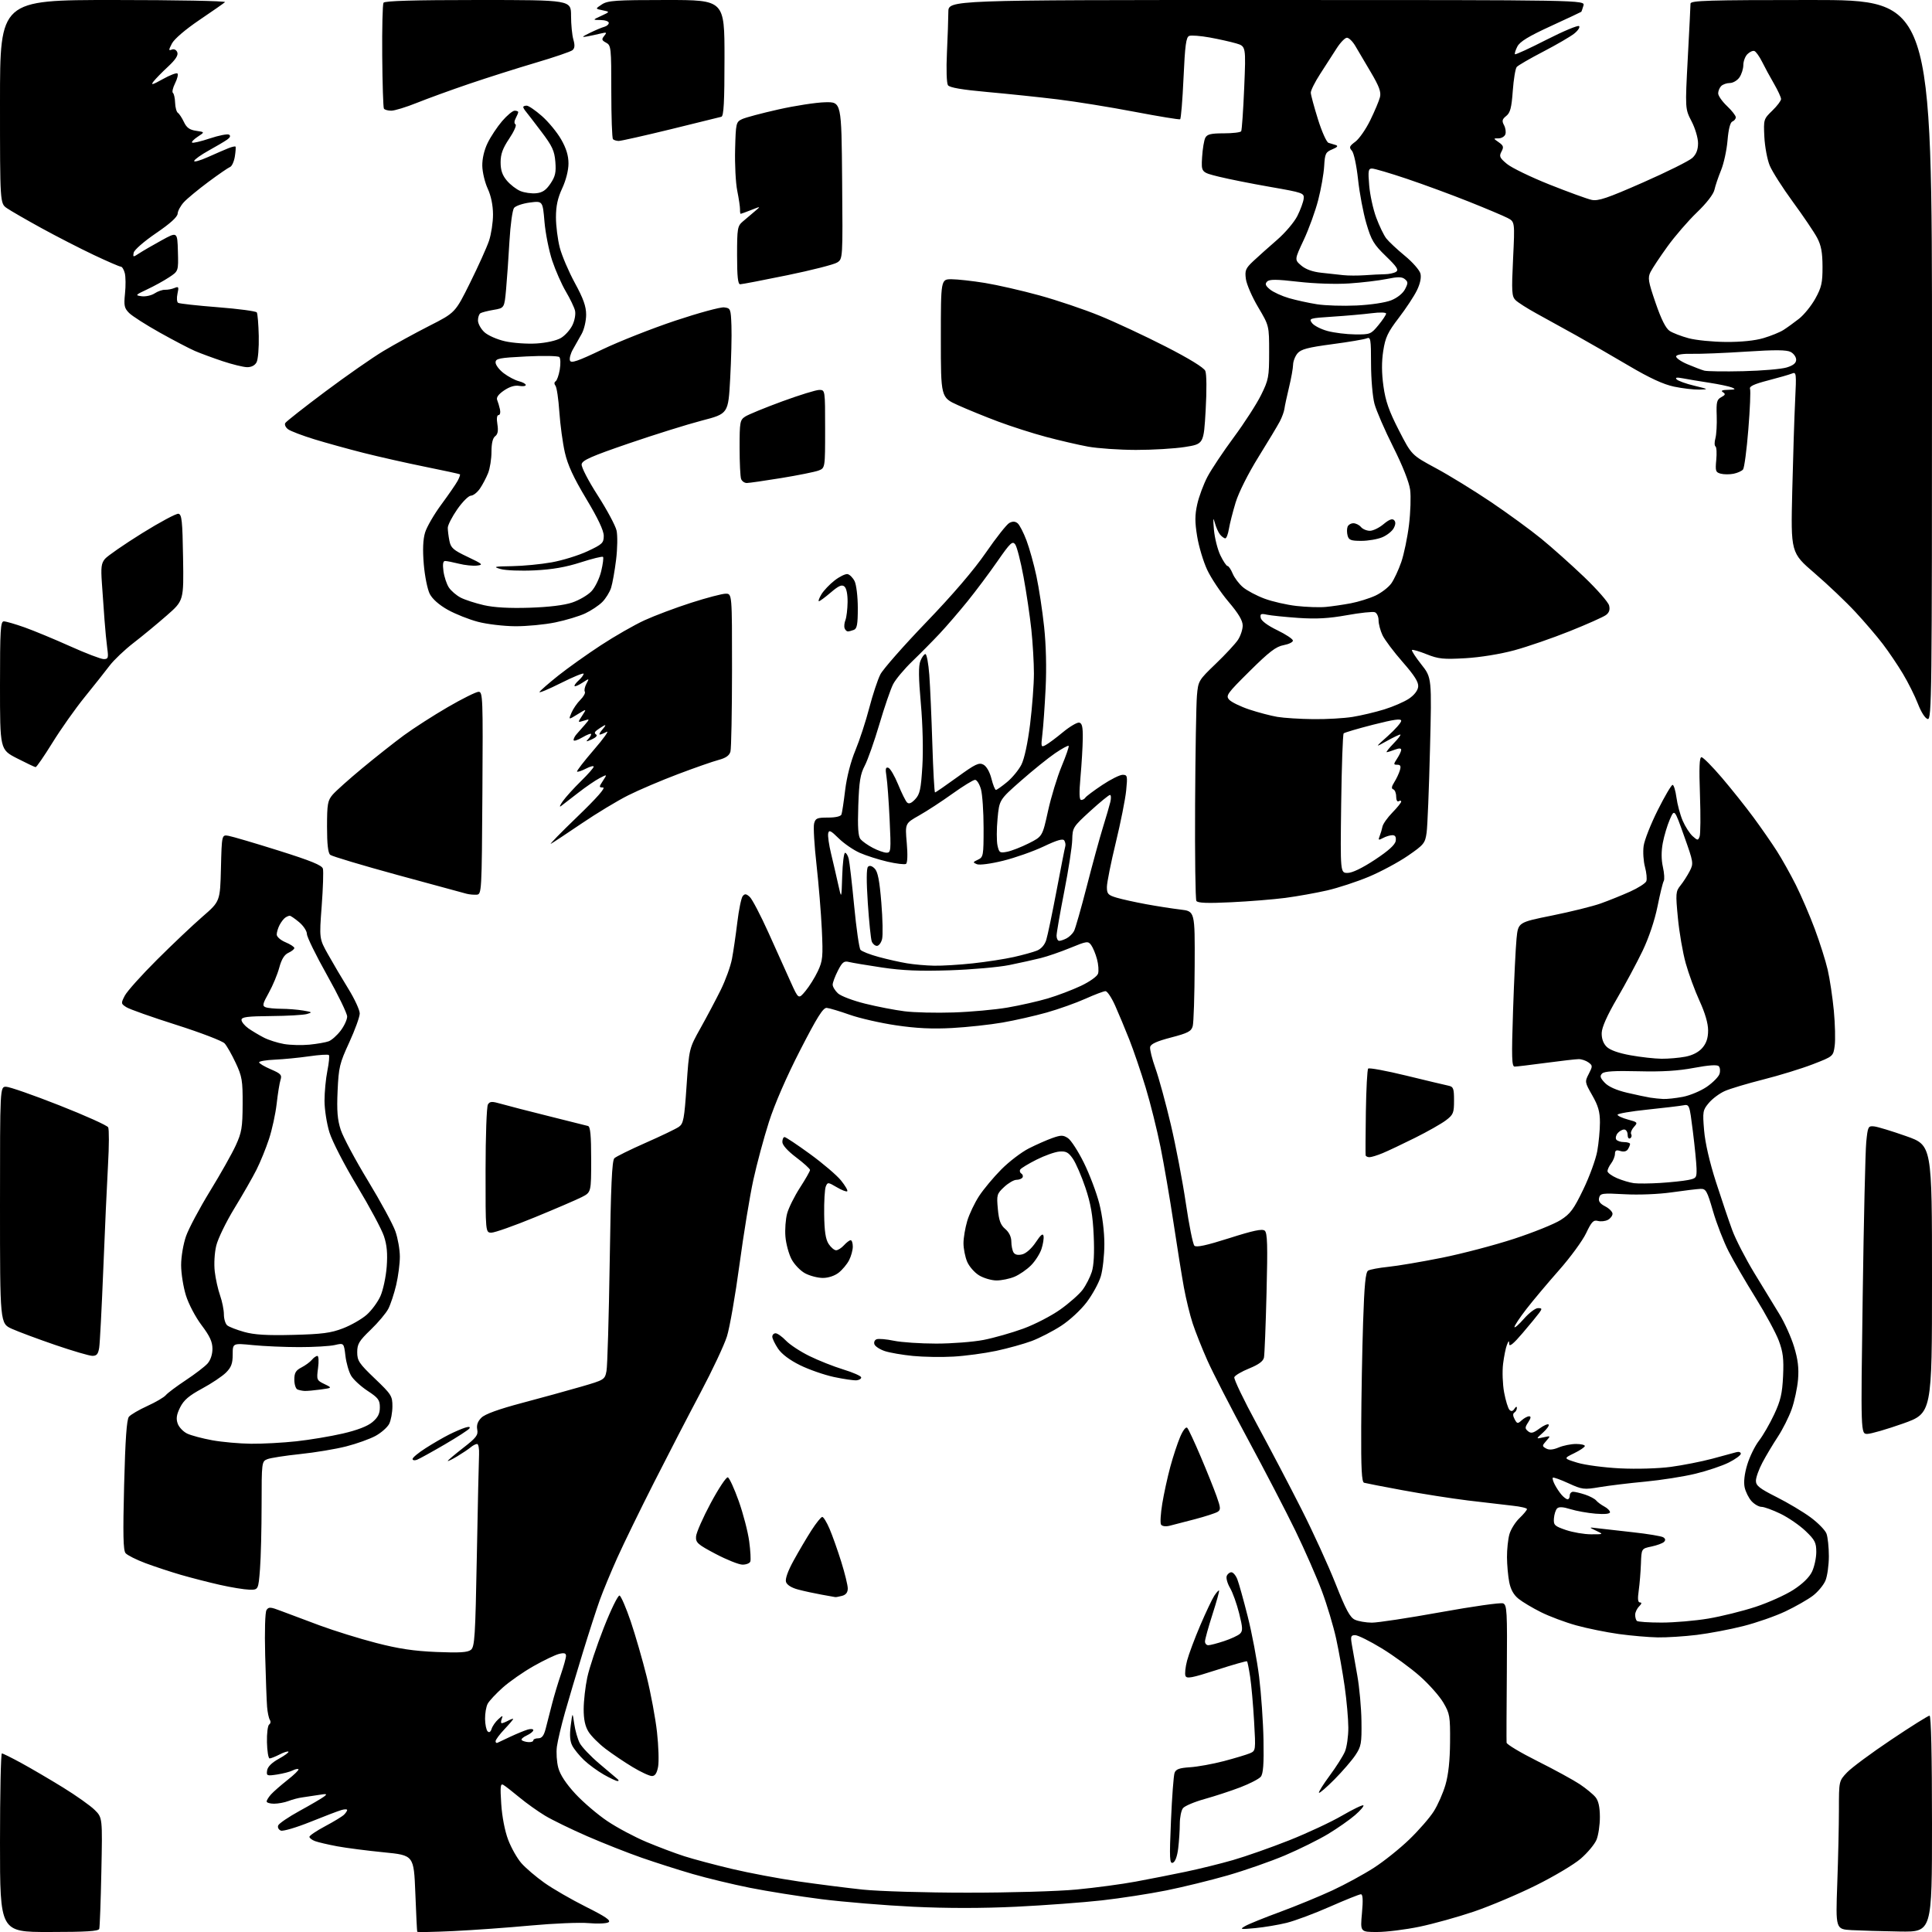 <?xml version="1.0" encoding="UTF-8" standalone="no"?>
<svg 
  version="1.1" 
  xmlns="http://www.w3.org/2000/svg" 
  xmlns:xlink="http://www.w3.org/1999/xlink" 
  xmlns:svg="http://www.w3.org/2000/svg"
  xmlns:rdf="http://www.w3.org/1999/02/22-rdf-syntax-ns#"
  xmlns:cc="http://creativecommons.org/ns#"
  xmlns:dc="http://purl.org/dc/elements/1.1/"
  viewBox="0 0 768 768"
  width="768"
  height="768"
>
<style>svg {background-color: white; }</style>"
<path stroke="none" fill="black" fill-rule="evenodd" d="M19.53,768.00C0.00,768.00 0.00,768.00 0.00,732.50C0.00,712.98 0.34,697.01 0.75,697.01C1.16,697.02 4.65,698.75 8.50,700.85C12.35,702.95 19.77,707.30 25.00,710.52C30.23,713.74 35.90,717.76 37.62,719.46C40.74,722.54 40.74,722.54 40.29,744.02C40.05,755.83 39.67,766.06 39.46,766.75C39.16,767.69 34.28,768.00 19.53,768.00zM180.25,767.63C172.41,768.00 165.93,768.13 165.85,767.90C165.76,767.68 165.42,760.75 165.10,752.50C164.50,737.50 164.50,737.50 152.53,736.32C145.95,735.67 137.62,734.60 134.03,733.93C130.44,733.26 126.49,732.34 125.25,731.88C124.01,731.42 123.00,730.65 123.00,730.16C123.00,729.68 125.81,727.78 129.25,725.95C132.69,724.12 136.06,722.07 136.75,721.38C137.44,720.70 138.00,719.86 138.00,719.50C138.00,719.15 136.99,719.15 135.75,719.51C134.51,719.86 128.94,721.98 123.37,724.23C117.80,726.47 112.52,728.03 111.64,727.69C110.76,727.35 110.28,726.43 110.58,725.65C110.88,724.87 114.71,722.26 119.09,719.86C123.47,717.46 127.83,714.91 128.78,714.19C130.26,713.06 129.93,712.97 126.50,713.54C124.30,713.90 121.38,714.34 120.00,714.52C118.62,714.70 116.23,715.33 114.68,715.93C113.14,716.52 110.55,717.00 108.93,717.00C107.32,717.00 106.00,716.60 106.00,716.11C106.00,715.62 106.79,714.35 107.75,713.29C108.71,712.22 111.66,709.65 114.30,707.56C116.95,705.48 118.90,703.57 118.64,703.31C118.38,703.05 117.35,703.26 116.34,703.78C115.33,704.30 112.55,705.02 110.18,705.39C106.10,706.01 105.87,705.92 106.18,703.79C106.39,702.33 108.03,700.69 110.81,699.16C113.18,697.85 114.91,696.58 114.65,696.32C114.40,696.06 112.82,696.56 111.14,697.43C109.47,698.29 107.68,699.00 107.18,699.00C106.67,699.00 106.20,696.10 106.12,692.57C106.04,689.03 106.44,685.85 107.01,685.50C107.57,685.15 107.69,684.33 107.27,683.68C106.85,683.03 106.35,680.70 106.17,678.50C105.99,676.30 105.65,667.08 105.41,658.00C105.16,648.31 105.38,640.89 105.94,640.02C106.79,638.72 107.51,638.76 111.70,640.37C114.34,641.38 121.22,643.96 127.00,646.10C132.78,648.24 142.90,651.39 149.50,653.09C158.46,655.41 164.54,656.32 173.50,656.69C182.64,657.07 185.90,656.87 187.19,655.84C188.70,654.65 188.95,650.60 189.55,618.50C189.92,598.70 190.31,580.59 190.43,578.25C190.54,575.91 190.19,574.00 189.65,574.00C189.10,574.00 187.95,574.60 187.08,575.34C186.21,576.07 183.81,577.68 181.75,578.92C179.69,580.15 178.00,580.97 178.00,580.74C178.00,580.51 180.75,578.19 184.10,575.58C189.33,571.53 190.13,570.47 189.71,568.27C189.37,566.50 189.89,565.02 191.36,563.56C192.78,562.13 198.19,560.17 207.50,557.70C215.20,555.66 225.76,552.75 230.96,551.24C240.26,548.54 240.42,548.44 241.09,545.00C241.46,543.08 242.03,523.52 242.37,501.55C242.82,471.26 243.27,461.31 244.23,460.41C244.93,459.75 250.52,456.99 256.66,454.28C262.80,451.58 268.75,448.72 269.87,447.93C271.68,446.66 272.03,444.83 272.92,431.64C273.93,416.79 273.93,416.79 278.49,408.64C281.00,404.16 284.60,397.35 286.51,393.50C288.41,389.65 290.42,384.10 290.97,381.17C291.53,378.24 292.48,371.71 293.09,366.67C293.70,361.63 294.66,356.93 295.24,356.22C296.08,355.20 296.63,355.26 298.03,356.53C298.99,357.40 302.35,363.82 305.50,370.80C308.65,377.79 312.62,386.60 314.32,390.38C317.42,397.26 317.42,397.26 320.18,393.95C321.71,392.12 323.92,388.58 325.10,386.07C327.05,381.93 327.20,380.38 326.69,369.50C326.38,362.90 325.42,351.27 324.57,343.66C323.71,336.05 323.28,328.74 323.61,327.41C324.15,325.27 324.77,325.00 329.14,325.00C332.18,325.00 334.23,324.52 334.50,323.75C334.75,323.06 335.41,318.69 335.97,314.03C336.60,308.88 338.19,302.69 340.03,298.28C341.69,294.28 344.17,286.70 345.54,281.43C346.91,276.17 348.90,270.16 349.96,268.08C351.02,266.00 359.23,256.68 368.19,247.36C378.73,236.41 387.12,226.61 391.91,219.66C395.99,213.74 400.18,208.44 401.22,207.88C402.56,207.17 403.55,207.21 404.53,208.02C405.30,208.66 406.88,211.73 408.05,214.84C409.22,217.95 411.00,224.32 411.99,229.00C412.99,233.68 414.37,242.73 415.05,249.13C415.83,256.37 416.05,265.61 415.65,273.63C415.30,280.71 414.72,288.91 414.36,291.86C413.76,296.95 413.82,297.17 415.67,296.17C416.75,295.60 419.85,293.29 422.56,291.04C425.28,288.80 428.18,287.09 429.00,287.25C430.14,287.47 430.48,288.96 430.42,293.52C430.38,296.81 429.98,303.66 429.52,308.75C428.94,315.27 429.02,318.00 429.79,318.00C430.39,318.00 431.14,317.58 431.45,317.07C431.77,316.56 434.77,314.31 438.13,312.07C441.48,309.83 445.14,308.00 446.26,308.00C448.15,308.00 448.25,308.43 447.67,314.25C447.33,317.69 445.47,327.02 443.53,335.00C441.60,342.98 440.01,350.89 440.01,352.59C440.00,355.31 440.46,355.82 443.83,356.83C445.93,357.46 451.22,358.63 455.58,359.43C459.93,360.23 466.09,361.19 469.25,361.56C475.00,362.23 475.00,362.23 474.90,383.87C474.85,395.76 474.50,406.59 474.12,407.93C473.55,409.98 472.21,410.68 465.48,412.43C459.84,413.90 457.43,415.00 457.20,416.20C457.02,417.14 457.97,420.96 459.31,424.70C460.65,428.44 463.40,438.48 465.41,447.00C467.42,455.52 470.11,469.61 471.39,478.31C472.67,487.00 474.20,494.60 474.79,495.19C475.55,495.95 479.56,495.08 488.65,492.19C498.18,489.15 501.77,488.39 502.75,489.21C503.81,490.09 503.95,495.01 503.47,513.90C503.15,526.88 502.68,538.46 502.45,539.63C502.15,541.11 500.36,542.43 496.59,543.97C493.59,545.18 490.93,546.75 490.66,547.45C490.39,548.15 494.41,556.55 499.61,566.11C504.80,575.68 512.80,590.92 517.39,600.00C521.99,609.08 528.08,622.40 530.93,629.62C535.01,639.94 536.65,642.97 538.61,643.87C539.97,644.49 542.99,645.01 545.30,645.03C547.61,645.05 559.91,643.18 572.64,640.88C585.36,638.58 596.54,636.99 597.49,637.36C599.05,637.96 599.18,640.32 598.99,664.76C598.87,679.47 598.82,692.06 598.89,692.74C598.95,693.43 604.51,696.75 611.25,700.12C617.99,703.50 625.52,707.62 628.00,709.27C630.48,710.93 633.28,713.24 634.23,714.40C635.42,715.84 635.96,718.31 635.98,722.28C635.99,725.46 635.38,729.54 634.63,731.34C633.88,733.15 631.06,736.52 628.38,738.84C625.70,741.16 617.65,745.95 610.50,749.49C603.35,753.04 592.28,757.71 585.91,759.88C579.53,762.04 569.77,764.76 564.22,765.91C558.66,767.06 551.10,768.00 547.42,768.00C540.72,768.00 540.72,768.00 541.40,760.50C541.88,755.27 541.75,753.00 540.98,753.00C540.37,753.00 534.83,755.22 528.68,757.93C522.53,760.65 514.80,763.53 511.50,764.35C508.20,765.17 502.57,766.11 499.00,766.45C492.98,767.02 492.69,766.95 495.03,765.61C496.43,764.81 502.68,762.28 508.92,759.99C515.16,757.69 524.46,753.86 529.58,751.49C534.71,749.11 542.17,745.04 546.18,742.45C550.19,739.86 556.51,734.80 560.23,731.20C563.96,727.61 568.32,722.60 569.92,720.08C571.53,717.56 573.63,712.80 574.59,709.50C575.76,705.51 576.37,699.82 576.42,692.50C576.49,682.22 576.32,681.19 573.74,676.81C572.22,674.23 568.04,669.50 564.43,666.31C560.83,663.11 554.01,658.14 549.28,655.25C544.54,652.36 539.79,650.00 538.71,650.00C536.99,650.00 536.82,650.48 537.38,653.75C537.72,655.81 538.70,661.33 539.54,666.00C540.38,670.67 541.13,678.87 541.20,684.20C541.32,693.04 541.10,694.24 538.79,697.70C537.40,699.79 533.67,704.11 530.51,707.30C527.35,710.49 524.57,712.90 524.32,712.65C524.07,712.40 525.98,709.34 528.56,705.85C531.15,702.36 533.88,698.05 534.63,696.28C535.38,694.51 535.99,690.24 535.98,686.78C535.97,683.33 535.32,675.98 534.53,670.45C533.75,664.93 532.22,656.35 531.14,651.38C530.05,646.42 527.50,637.89 525.45,632.43C523.41,626.97 518.68,616.20 514.95,608.50C511.21,600.80 502.68,584.38 495.99,572.00C489.30,559.62 482.08,545.58 479.95,540.79C477.82,536.00 475.19,529.38 474.11,526.08C473.02,522.79 471.46,516.36 470.62,511.79C469.79,507.23 467.92,495.62 466.48,486.00C465.03,476.38 462.71,462.88 461.33,456.00C459.94,449.12 457.29,438.47 455.42,432.32C453.56,426.18 450.65,417.63 448.95,413.32C447.25,409.02 444.70,402.91 443.29,399.75C441.88,396.59 440.16,394.00 439.46,394.00C438.76,394.00 435.15,395.36 431.44,397.03C427.74,398.69 420.83,401.15 416.10,402.49C411.37,403.82 403.45,405.62 398.50,406.48C393.55,407.34 384.55,408.32 378.50,408.65C370.64,409.08 364.28,408.78 356.24,407.59C350.05,406.68 341.72,404.78 337.74,403.37C333.76,401.96 329.66,400.74 328.64,400.65C327.20,400.53 324.84,404.29 318.06,417.50C312.70,427.93 307.91,438.94 305.66,446.00C303.64,452.32 300.85,462.68 299.47,469.00C298.08,475.32 295.60,490.51 293.95,502.74C292.30,514.96 290.06,527.79 288.97,531.24C287.89,534.68 283.18,544.70 278.51,553.50C273.84,562.30 265.52,578.37 260.03,589.21C254.53,600.05 247.95,613.55 245.40,619.21C242.86,624.87 239.73,632.42 238.44,636.00C237.15,639.58 234.09,649.02 231.65,657.00C229.20,664.98 226.02,675.67 224.58,680.76C223.14,685.85 221.70,691.93 221.38,694.27C221.06,696.61 221.30,700.42 221.93,702.74C222.68,705.52 225.00,709.04 228.74,713.09C231.87,716.46 237.59,721.35 241.46,723.94C245.33,726.54 252.32,730.26 257.00,732.22C261.68,734.18 268.43,736.73 272.00,737.87C275.57,739.02 284.12,741.30 291.00,742.93C297.88,744.56 309.80,746.80 317.50,747.91C325.20,749.02 336.68,750.48 343.00,751.15C349.32,751.81 368.00,752.37 384.50,752.37C401.34,752.38 420.42,751.83 428.00,751.11C435.43,750.40 446.00,748.99 451.50,747.96C457.00,746.94 465.88,745.19 471.23,744.07C476.58,742.96 485.10,740.86 490.16,739.40C495.22,737.94 505.24,734.42 512.43,731.57C519.62,728.72 529.09,724.30 533.47,721.75C537.86,719.20 541.68,717.36 541.97,717.66C542.26,717.96 540.76,719.71 538.64,721.55C536.51,723.40 531.70,726.76 527.94,729.04C524.18,731.31 516.46,735.13 510.79,737.54C505.12,739.94 494.88,743.52 488.04,745.49C481.19,747.46 470.17,750.16 463.55,751.49C456.92,752.82 445.43,754.59 438.00,755.43C430.57,756.26 415.27,757.40 404.00,757.95C390.46,758.60 376.54,758.61 363.00,757.96C351.73,757.42 335.30,756.06 326.50,754.95C317.70,753.83 304.88,751.79 298.00,750.41C291.12,749.03 280.92,746.57 275.33,744.94C269.73,743.32 260.63,740.41 255.11,738.49C249.59,736.57 239.84,732.72 233.45,729.94C227.06,727.15 219.51,723.48 216.66,721.76C213.82,720.05 209.25,716.79 206.50,714.51C203.75,712.22 200.87,709.98 200.10,709.53C198.93,708.83 198.79,710.07 199.25,717.10C199.57,722.11 200.68,727.86 202.00,731.33C203.21,734.54 205.58,738.73 207.26,740.64C208.94,742.56 213.06,746.07 216.41,748.45C219.76,750.83 227.19,755.11 232.91,757.98C240.66,761.85 242.96,763.42 241.91,764.12C241.14,764.64 237.57,764.79 234.00,764.47C230.43,764.15 220.07,764.58 211.00,765.42C201.93,766.26 188.09,767.26 180.25,767.63zM755.25,767.81C748.24,767.70 739.62,767.45 736.09,767.26C729.69,766.90 729.69,766.90 730.34,748.79C730.70,738.83 731.00,725.57 731.00,719.33C731.00,707.97 731.00,707.97 734.25,704.55C736.04,702.67 743.92,696.83 751.78,691.57C759.63,686.30 766.49,682.00 767.03,682.00C767.64,682.00 768.00,697.80 768.00,725.00C768.00,768.00 768.00,768.00 755.25,767.81zM466.24,740.46C464.93,740.96 464.83,738.89 465.48,723.81C465.88,714.34 466.53,705.75 466.91,704.73C467.44,703.28 468.83,702.78 473.05,702.51C476.05,702.32 482.10,701.22 486.50,700.07C490.90,698.91 495.56,697.51 496.85,696.96C499.18,695.96 499.19,695.87 498.52,684.23C498.15,677.78 497.45,669.85 496.96,666.62C496.47,663.38 495.91,660.58 495.72,660.39C495.53,660.20 490.07,661.75 483.59,663.85C473.75,667.02 471.71,667.41 471.24,666.17C470.92,665.36 471.22,662.62 471.89,660.10C472.56,657.57 474.91,651.28 477.11,646.13C479.31,640.98 481.82,635.68 482.69,634.35C483.56,633.02 484.42,632.08 484.60,632.26C484.77,632.44 483.59,636.73 481.96,641.79C480.33,646.86 479.00,651.68 479.00,652.50C479.00,653.33 479.59,654.00 480.32,654.00C481.05,654.00 483.86,653.27 486.57,652.37C489.28,651.48 492.13,650.16 492.89,649.45C494.08,648.34 494.03,647.14 492.58,641.32C491.64,637.57 490.02,633.04 488.97,631.25C487.92,629.46 487.32,627.32 487.64,626.50C487.96,625.67 488.79,625.00 489.49,625.00C490.19,625.00 491.24,626.24 491.84,627.75C492.44,629.26 494.30,635.90 495.97,642.50C497.65,649.10 499.70,659.93 500.52,666.57C501.34,673.22 502.13,684.50 502.26,691.66C502.44,701.27 502.15,705.09 501.18,706.28C500.45,707.16 496.78,709.05 493.03,710.49C489.28,711.92 482.90,714.01 478.85,715.14C474.81,716.26 470.94,717.90 470.25,718.78C469.56,719.66 469.00,722.43 468.99,724.94C468.99,727.45 468.70,731.84 468.36,734.69C467.97,737.93 467.17,740.10 466.24,740.46zM245.45,707.99C244.93,707.98 242.47,706.83 240.00,705.42C237.53,704.01 234.00,701.43 232.16,699.68C230.33,697.93 228.23,695.36 227.50,693.96C226.57,692.19 226.38,689.78 226.87,685.96C227.58,680.50 227.58,680.50 228.27,685.27C228.65,687.89 229.63,691.31 230.44,692.88C231.25,694.44 234.74,698.12 238.20,701.05C241.67,703.98 244.93,706.75 245.45,707.19C246.05,707.70 246.05,708.00 245.45,707.99zM259.15,706.00C258.18,706.00 254.72,704.40 251.48,702.44C248.23,700.49 243.39,697.22 240.72,695.19C238.05,693.16 234.99,690.10 233.93,688.38C232.59,686.21 232.01,683.48 232.02,679.38C232.03,676.15 232.67,670.49 233.45,666.81C234.23,663.13 237.19,654.22 240.03,647.01C242.87,639.80 245.68,634.06 246.28,634.26C246.87,634.46 248.87,639.09 250.73,644.56C252.58,650.03 255.43,659.90 257.07,666.50C258.71,673.10 260.56,683.03 261.17,688.57C261.79,694.10 261.98,700.29 261.60,702.32C261.11,704.91 260.39,706.00 259.15,706.00zM197.75,692.78C198.16,692.57 200.53,691.46 203.00,690.31C205.47,689.16 208.51,687.91 209.75,687.54C210.99,687.17 212.00,687.27 212.00,687.77C212.00,688.27 210.82,689.22 209.37,689.88C207.92,690.54 207.03,691.37 207.39,691.72C207.75,692.08 208.93,692.44 210.02,692.52C211.11,692.60 212.00,692.29 212.00,691.83C212.00,691.37 212.88,691.00 213.96,691.00C215.39,691.00 216.19,689.98 216.90,687.25C217.44,685.19 218.57,680.80 219.40,677.50C220.24,674.20 221.85,668.84 222.97,665.59C224.08,662.34 225.00,659.03 225.00,658.24C225.00,657.16 224.29,656.95 222.25,657.45C220.74,657.82 216.17,660.00 212.10,662.31C208.02,664.61 202.50,668.47 199.82,670.87C197.14,673.27 194.45,676.15 193.86,677.27C193.26,678.39 192.79,681.10 192.82,683.29C192.85,685.48 193.31,687.71 193.84,688.24C194.46,688.86 195.03,688.49 195.43,687.23C195.77,686.15 196.96,684.44 198.07,683.44C199.85,681.82 200.01,681.81 199.44,683.31C199.08,684.24 199.09,685.00 199.46,685.00C199.83,685.00 201.00,684.53 202.07,683.96C203.13,683.40 204.00,683.11 204.00,683.32C204.00,683.54 202.43,685.39 200.50,687.43C198.57,689.47 197.00,691.60 197.00,692.15C197.00,692.71 197.34,692.99 197.75,692.78zM659.00,650.89C655.42,650.83 648.45,650.23 643.50,649.55C638.55,648.86 630.93,647.32 626.57,646.11C622.21,644.90 615.91,642.54 612.57,640.87C609.23,639.21 605.21,636.81 603.64,635.54C601.69,633.98 600.51,631.84 599.93,628.87C599.47,626.47 599.07,622.02 599.05,619.00C599.03,615.98 599.46,611.90 600.00,609.94C600.54,607.99 602.34,605.09 603.99,603.51C605.65,601.92 607.00,600.29 607.00,599.88C607.00,599.48 604.41,598.87 601.25,598.54C598.09,598.20 590.10,597.26 583.50,596.46C576.90,595.65 565.20,593.81 557.50,592.38C549.80,590.96 542.94,589.62 542.25,589.42C541.30,589.15 541.02,583.91 541.10,567.28C541.15,555.30 541.49,536.60 541.85,525.71C542.34,510.71 542.83,505.72 543.85,505.09C544.60,504.63 548.20,503.96 551.85,503.59C555.51,503.22 565.10,501.60 573.17,499.98C581.24,498.36 594.13,494.97 601.83,492.45C609.53,489.93 617.87,486.57 620.37,484.98C624.23,482.53 625.57,480.72 629.39,472.80C631.86,467.69 634.35,460.83 634.94,457.57C635.52,454.30 636.00,449.18 636.00,446.19C636.00,441.95 635.32,439.56 632.95,435.42C629.97,430.20 629.94,430.02 631.57,426.87C633.14,423.82 633.13,423.57 631.43,422.32C630.43,421.60 628.69,421.01 627.56,421.02C626.43,421.03 620.55,421.70 614.50,422.51C608.45,423.32 602.87,423.99 602.11,423.99C600.94,424.00 600.84,420.44 601.46,401.75C601.87,389.51 602.50,376.61 602.85,373.07C603.50,366.65 603.50,366.65 617.00,363.93C624.42,362.43 633.10,360.28 636.27,359.15C639.45,358.02 644.70,355.90 647.96,354.44C651.21,352.98 654.13,351.11 654.44,350.29C654.76,349.46 654.52,346.93 653.91,344.65C653.29,342.38 653.05,338.62 653.37,336.29C653.69,333.96 656.22,327.54 658.99,322.03C661.75,316.51 664.41,312.00 664.88,312.00C665.35,312.00 666.04,314.25 666.41,317.00C666.77,319.74 667.89,323.91 668.90,326.25C669.91,328.59 671.69,331.35 672.85,332.39C674.82,334.15 675.00,334.16 675.62,332.54C675.99,331.59 676.05,324.11 675.76,315.91C675.37,305.08 675.54,301.00 676.37,301.00C677.00,301.00 680.66,304.69 684.51,309.20C688.35,313.71 694.01,320.81 697.08,324.98C700.15,329.15 704.31,335.14 706.32,338.29C708.34,341.44 711.73,347.50 713.87,351.76C716.00,356.02 719.39,363.88 721.39,369.24C723.39,374.59 725.71,381.92 726.54,385.51C727.37,389.11 728.47,396.43 728.98,401.77C729.48,407.11 729.63,413.39 729.32,415.71C728.74,419.92 728.74,419.92 720.62,423.06C716.15,424.79 707.33,427.50 701.00,429.10C694.67,430.70 687.78,432.76 685.69,433.68C683.59,434.60 680.72,436.73 679.31,438.41C676.88,441.29 676.78,441.86 677.41,449.36C677.82,454.31 679.59,461.98 682.13,469.88C684.37,476.82 687.28,485.45 688.61,489.04C689.93,492.64 693.87,500.29 697.36,506.04C700.85,511.80 705.37,519.20 707.40,522.50C709.42,525.80 712.02,531.58 713.17,535.35C714.71,540.41 715.12,543.81 714.75,548.35C714.46,551.73 713.33,557.06 712.22,560.18C711.11,563.30 708.62,568.25 706.69,571.18C704.76,574.11 702.01,578.70 700.59,581.40C699.16,584.09 698.00,587.35 698.00,588.64C698.00,590.57 699.44,591.70 706.18,595.09C710.68,597.35 716.78,600.99 719.73,603.17C722.69,605.35 725.53,608.26 726.05,609.63C726.57,611.01 727.00,615.04 727.00,618.60C727.00,622.15 726.39,626.52 725.65,628.30C724.90,630.08 722.66,632.79 720.65,634.32C718.65,635.84 713.74,638.65 709.75,640.54C705.75,642.44 698.21,645.07 692.99,646.39C687.77,647.72 679.45,649.29 674.50,649.90C669.55,650.50 662.58,650.95 659.00,650.89zM660.49,645.00C665.53,645.00 673.89,644.28 679.07,643.41C684.26,642.54 692.70,640.44 697.83,638.76C702.97,637.07 709.75,634.02 712.90,631.98C716.57,629.61 719.25,627.00 720.32,624.74C721.24,622.79 722.00,619.28 722.00,616.93C722.00,613.20 721.45,612.14 717.72,608.58C715.37,606.34 710.90,603.26 707.79,601.75C704.67,600.24 701.28,599.00 700.24,599.00C699.20,599.00 697.42,597.99 696.28,596.75C695.15,595.51 693.90,593.03 693.52,591.22C693.08,589.13 693.45,585.88 694.56,582.22C695.51,579.08 697.60,574.81 699.20,572.73C700.81,570.66 703.53,565.95 705.26,562.25C707.82,556.78 708.48,553.96 708.80,547.02C709.12,540.11 708.79,537.44 707.08,532.89C705.92,529.81 701.77,522.16 697.87,515.89C693.97,509.63 689.16,501.35 687.18,497.50C685.20,493.65 682.40,486.45 680.96,481.50C678.58,473.29 678.13,472.51 675.92,472.60C674.59,472.65 669.45,473.27 664.50,473.98C659.30,474.72 651.43,475.04 645.84,474.73C636.91,474.24 636.14,474.34 635.68,476.12C635.32,477.50 635.99,478.46 638.09,479.55C639.69,480.37 641.00,481.70 641.00,482.49C641.00,483.28 640.17,484.37 639.16,484.91C638.15,485.45 636.37,485.65 635.20,485.34C633.41,484.87 632.67,485.65 630.50,490.22C629.08,493.21 624.23,499.84 619.71,504.95C615.20,510.06 609.37,517.00 606.76,520.37C604.15,523.74 602.02,526.95 602.02,527.50C602.03,528.05 603.71,526.59 605.77,524.25C607.82,521.91 610.34,519.99 611.37,520.00C613.02,520.00 613.08,520.22 611.87,521.88C611.12,522.92 608.14,526.54 605.25,529.93C601.69,534.12 599.98,535.52 599.94,534.30C599.88,532.77 599.75,532.81 599.03,534.59C598.56,535.74 597.88,539.13 597.50,542.13C597.13,545.13 597.31,550.24 597.91,553.50C598.52,556.75 599.47,559.87 600.05,560.45C600.76,561.16 601.37,561.02 602.03,559.99C602.59,559.10 602.98,558.98 602.98,559.69C602.99,560.35 602.55,561.16 602.00,561.50C601.33,561.91 601.36,562.81 602.08,564.14C603.07,566.00 603.30,566.04 604.91,564.58C605.87,563.71 607.19,563.00 607.85,563.00C608.68,563.00 608.57,563.73 607.50,565.36C606.15,567.43 606.14,567.87 607.42,568.93C608.60,569.91 609.48,569.71 611.93,567.89C613.60,566.66 615.26,565.92 615.60,566.27C615.95,566.61 614.94,568.05 613.37,569.47C610.50,572.04 610.50,572.04 613.50,571.37C616.46,570.71 616.48,570.72 614.68,572.76C612.96,574.70 612.95,574.87 614.59,575.79C615.78,576.46 617.37,576.33 619.63,575.38C621.45,574.62 624.53,574.00 626.47,574.00C628.41,574.00 630.00,574.36 630.00,574.80C630.00,575.24 628.09,576.54 625.75,577.68C621.50,579.75 621.50,579.75 627.00,581.44C630.02,582.37 637.67,583.38 644.00,583.70C650.59,584.02 659.19,583.77 664.16,583.11C668.92,582.47 676.34,581.01 680.66,579.86C684.97,578.70 689.29,577.54 690.25,577.26C691.21,576.99 692.00,577.26 692.00,577.87C692.00,578.47 689.86,580.05 687.25,581.36C684.64,582.68 678.67,584.69 674.00,585.82C669.33,586.96 660.33,588.37 654.00,588.97C647.67,589.56 639.52,590.55 635.88,591.16C629.63,592.21 628.95,592.13 623.48,589.62C620.30,588.16 617.50,587.16 617.27,587.40C617.03,587.64 617.38,588.88 618.05,590.16C618.71,591.45 619.94,593.29 620.78,594.25C621.62,595.21 622.69,596.00 623.15,596.00C623.62,596.00 624.00,595.33 624.00,594.50C624.00,593.67 624.61,593.00 625.35,593.00C626.09,593.00 628.23,593.51 630.10,594.13C631.97,594.75 633.95,595.80 634.50,596.46C635.05,597.13 636.51,598.21 637.75,598.87C638.99,599.53 640.00,600.54 640.00,601.12C640.00,601.79 637.91,602.01 634.25,601.71C631.09,601.45 626.59,600.64 624.26,599.91C621.30,598.99 619.69,598.91 618.97,599.63C618.39,600.21 617.83,601.99 617.71,603.59C617.52,606.25 617.94,606.65 622.50,608.21C625.25,609.14 629.75,609.91 632.50,609.91C637.50,609.91 637.50,609.91 634.50,608.49C631.50,607.07 631.50,607.07 635.00,607.50C636.92,607.74 643.30,608.46 649.16,609.10C655.02,609.74 660.42,610.64 661.15,611.09C662.05,611.65 662.15,612.25 661.47,612.93C660.92,613.48 658.67,614.31 656.48,614.77C652.50,615.60 652.50,615.60 652.30,621.55C652.18,624.82 651.79,629.64 651.42,632.25C650.93,635.66 651.08,637.00 651.94,637.00C652.72,637.00 652.59,637.55 651.57,638.57C650.71,639.44 650.00,640.94 650.00,641.90C650.00,642.87 650.30,643.97 650.67,644.33C651.03,644.70 655.45,645.00 660.49,645.00zM332.00,634.87C331.73,634.82 329.25,634.37 326.50,633.88C323.75,633.39 319.60,632.49 317.28,631.87C314.65,631.18 312.83,630.04 312.45,628.85C312.07,627.65 313.19,624.49 315.48,620.34C317.47,616.71 320.65,611.32 322.54,608.37C324.43,605.42 326.38,603.00 326.86,603.00C327.35,603.00 328.66,605.14 329.77,607.75C330.89,610.36 332.97,616.24 334.40,620.80C335.83,625.37 337.00,630.15 337.00,631.43C337.00,633.01 336.27,633.96 334.75,634.37C333.51,634.70 332.27,634.93 332.00,634.87zM99.10,631.92C97.12,631.87 91.84,631.01 87.38,630.00C82.91,628.99 75.93,627.19 71.88,626.02C67.82,624.84 61.50,622.75 57.82,621.38C54.15,620.00 50.59,618.21 49.91,617.40C48.97,616.26 48.84,609.93 49.34,590.31C49.81,572.15 50.36,564.26 51.25,563.18C51.94,562.35 55.23,560.42 58.57,558.90C61.90,557.39 65.21,555.45 65.92,554.59C66.63,553.74 70.20,551.07 73.85,548.65C77.51,546.23 81.39,543.26 82.48,542.05C83.69,540.70 84.45,538.42 84.45,536.17C84.45,533.39 83.40,531.11 80.13,526.78C77.72,523.59 74.97,518.37 73.91,514.95C72.86,511.58 72.00,506.15 72.00,502.89C72.00,499.57 72.86,494.51 73.95,491.40C75.02,488.35 79.30,480.32 83.45,473.54C87.61,466.77 92.22,458.59 93.70,455.36C96.07,450.21 96.41,448.22 96.45,439.00C96.50,429.54 96.22,427.91 93.70,422.53C92.17,419.24 90.18,415.76 89.30,414.78C88.42,413.80 79.77,410.49 70.10,407.41C60.42,404.34 51.48,401.18 50.24,400.38C48.06,398.99 48.04,398.83 49.61,395.79C50.50,394.06 56.25,387.65 62.37,381.55C68.49,375.44 76.65,367.72 80.50,364.38C87.50,358.31 87.50,358.31 87.83,345.05C88.16,331.80 88.16,331.80 90.83,332.25C92.30,332.50 101.23,335.13 110.68,338.10C123.65,342.18 127.98,343.95 128.36,345.32C128.63,346.33 128.41,353.00 127.88,360.14C126.90,373.14 126.90,373.14 130.41,379.40C132.34,382.85 135.96,388.99 138.46,393.04C140.96,397.09 143.00,401.51 143.00,402.86C143.00,404.21 141.12,409.39 138.83,414.38C134.99,422.71 134.62,424.26 134.20,433.68C133.85,441.58 134.13,445.10 135.45,449.13C136.39,452.01 141.27,461.14 146.31,469.43C151.34,477.72 156.24,486.75 157.19,489.50C158.15,492.25 158.94,496.75 158.95,499.50C158.96,502.25 158.30,507.33 157.49,510.80C156.67,514.26 155.26,518.53 154.36,520.27C153.46,522.01 150.31,525.76 147.36,528.59C142.73,533.04 142.00,534.26 142.00,537.53C142.00,540.91 142.74,542.02 149.00,548.00C155.61,554.31 156.00,554.94 155.99,559.09C155.98,561.52 155.40,564.62 154.71,566.00C154.01,567.37 151.60,569.51 149.34,570.76C147.08,572.00 141.81,573.90 137.64,574.96C133.46,576.03 125.20,577.41 119.27,578.02C113.35,578.64 107.49,579.55 106.25,580.05C104.04,580.94 104.00,581.26 103.99,598.23C103.99,607.73 103.70,619.21 103.35,623.75C102.70,632.00 102.70,632.00 99.10,631.92zM295.14,621.97C293.69,621.95 288.90,620.03 284.50,617.72C277.31,613.93 276.52,613.22 276.69,610.77C276.79,609.27 279.42,603.28 282.54,597.47C285.66,591.66 288.71,587.07 289.32,587.27C289.94,587.48 291.89,591.73 293.67,596.73C295.44,601.73 297.31,608.90 297.81,612.66C298.32,616.42 298.52,620.06 298.26,620.75C298.00,621.44 296.60,621.98 295.14,621.97zM464.86,606.53C463.32,606.90 461.93,606.69 461.53,606.04C461.14,605.42 461.37,601.68 462.02,597.71C462.67,593.74 464.11,587.16 465.21,583.09C466.31,579.01 468.08,573.65 469.14,571.17C470.27,568.53 471.43,567.05 471.95,567.59C472.43,568.09 474.83,573.23 477.28,579.00C479.74,584.77 482.59,591.88 483.62,594.79C485.26,599.40 485.31,600.19 484.01,600.99C483.20,601.49 479.15,602.81 475.02,603.90C470.88,605.00 466.31,606.18 464.86,606.53zM165.75,580.28C164.79,580.64 164.00,580.50 164.00,579.96C164.00,579.42 166.36,577.47 169.25,575.63C172.14,573.78 176.30,571.37 178.50,570.27C180.70,569.16 183.57,567.93 184.88,567.52C186.39,567.05 187.02,567.15 186.62,567.80C186.28,568.36 181.84,571.24 176.75,574.21C171.66,577.18 166.71,579.91 165.75,580.28zM99.79,573.91C104.35,573.96 112.45,573.52 117.79,572.94C123.13,572.36 131.45,570.97 136.28,569.85C141.99,568.53 146.10,566.95 148.03,565.32C150.24,563.46 151.00,561.96 151.00,559.45C151.00,556.52 150.36,555.66 146.13,552.89C143.45,551.13 140.50,548.42 139.58,546.87C138.66,545.31 137.64,541.74 137.31,538.94C136.70,533.83 136.70,533.83 133.10,534.67C131.12,535.13 124.78,535.50 119.00,535.50C113.22,535.50 104.90,535.14 100.50,534.70C92.50,533.91 92.50,533.91 92.50,538.43C92.50,542.00 91.94,543.52 89.83,545.63C88.35,547.10 84.08,549.96 80.33,551.98C75.11,554.80 73.05,556.56 71.60,559.47C70.18,562.32 69.94,563.92 70.63,565.88C71.13,567.32 72.83,569.11 74.40,569.87C75.98,570.62 80.47,571.82 84.38,572.53C88.30,573.24 95.23,573.86 99.79,573.91zM742.27,570.00C739.67,570.00 739.67,570.00 740.45,515.25C740.87,485.14 741.51,457.57 741.86,454.00C742.47,447.81 742.62,447.51 745.00,447.76C746.38,447.90 752.11,449.65 757.75,451.64C768.00,455.26 768.00,455.26 768.00,508.53C768.00,561.79 768.00,561.79 756.44,565.90C750.07,568.15 743.70,570.00 742.27,570.00zM121.11,552.92C120.22,552.88 118.94,552.62 118.25,552.34C117.56,552.06 117.00,550.31 117.00,548.44C117.00,545.73 117.57,544.76 119.82,543.59C121.38,542.79 123.23,541.43 123.95,540.57C124.66,539.70 125.66,539.00 126.16,539.00C126.67,539.00 126.79,541.12 126.43,543.82C125.81,548.50 125.89,548.70 128.95,550.18C132.12,551.71 132.12,551.71 127.42,552.36C124.83,552.71 122.00,552.96 121.11,552.92zM340.50,548.69C339.40,548.79 335.35,548.20 331.50,547.38C327.65,546.55 321.59,544.44 318.03,542.69C313.90,540.65 310.74,538.27 309.28,536.10C308.03,534.23 307.00,532.10 307.00,531.35C307.00,530.61 307.59,530.00 308.31,530.00C309.04,530.00 310.88,531.31 312.42,532.91C313.95,534.52 318.15,537.28 321.74,539.04C325.33,540.81 331.39,543.21 335.21,544.38C339.03,545.55 342.23,546.95 342.33,547.50C342.42,548.05 341.60,548.58 340.50,548.69zM379.00,539.27C374.32,539.54 367.09,539.42 362.92,539.01C358.75,538.60 353.73,537.74 351.76,537.09C349.79,536.44 347.92,535.23 347.61,534.41C347.29,533.59 347.67,532.68 348.46,532.38C349.24,532.08 352.34,532.34 355.34,532.97C358.35,533.59 365.91,534.10 372.15,534.10C378.39,534.10 386.88,533.44 391.00,532.64C395.12,531.83 402.24,529.81 406.80,528.14C411.37,526.47 417.99,523.04 421.52,520.52C425.06,518.00 429.03,514.49 430.35,512.72C431.67,510.95 433.31,507.75 434.00,505.61C434.82,503.05 435.08,498.11 434.76,491.11C434.40,483.07 433.60,478.48 431.48,472.15C429.93,467.56 427.70,462.39 426.51,460.65C424.74,458.07 423.77,457.55 421.13,457.76C419.35,457.90 415.26,459.36 412.02,460.99C408.79,462.62 405.88,464.38 405.56,464.91C405.23,465.43 405.43,466.15 406.00,466.50C406.57,466.85 406.77,467.56 406.46,468.07C406.14,468.58 405.06,469.00 404.05,469.00C403.04,469.00 400.84,470.28 399.16,471.85C396.27,474.55 396.14,474.99 396.66,480.60C397.08,485.18 397.74,486.96 399.60,488.54C401.12,489.83 402.01,491.66 402.02,493.54C402.02,495.17 402.43,497.12 402.91,497.89C403.49,498.80 404.67,499.05 406.39,498.62C407.91,498.24 410.14,496.23 411.75,493.80C413.72,490.83 414.59,490.13 414.82,491.33C415.00,492.26 414.63,494.59 414.00,496.51C413.36,498.43 411.48,501.37 409.81,503.03C408.15,504.70 405.20,506.72 403.27,507.53C401.34,508.34 398.12,509.00 396.13,509.00C394.13,508.99 391.01,508.08 389.19,506.97C387.37,505.86 385.23,503.41 384.44,501.51C383.65,499.61 383.00,496.33 383.00,494.21C383.00,492.10 383.67,488.12 384.48,485.39C385.29,482.65 387.42,478.18 389.20,475.45C390.98,472.73 394.96,467.96 398.03,464.87C401.10,461.77 406.03,458.01 408.98,456.51C411.94,455.01 416.15,453.15 418.34,452.38C421.77,451.17 422.62,451.17 424.52,452.42C425.73,453.21 428.58,457.61 430.84,462.18C433.10,466.76 435.87,474.06 436.98,478.41C438.20,483.18 439.00,489.57 439.00,494.50C439.00,499.00 438.36,504.80 437.58,507.39C436.80,509.98 434.29,514.59 431.99,517.63C429.62,520.76 425.20,524.85 421.80,527.05C418.50,529.19 413.25,531.89 410.15,533.06C407.04,534.22 400.68,535.99 396.00,536.99C391.32,537.98 383.68,539.01 379.00,539.27zM36.70,538.97C35.49,538.96 28.88,537.01 22.00,534.66C15.12,532.30 7.36,529.41 4.75,528.24C0.00,526.11 0.00,526.11 0.00,479.06C0.00,432.00 0.00,432.00 2.41,432.00C3.74,432.00 13.26,435.32 23.56,439.38C33.86,443.43 42.61,447.37 43.00,448.13C43.39,448.88 43.37,455.57 42.94,463.00C42.52,470.43 41.67,489.10 41.06,504.50C40.44,519.90 39.71,533.96 39.43,535.75C39.02,538.29 38.43,538.99 36.70,538.97zM116.50,530.64C128.04,530.35 131.53,529.89 136.33,528.04C139.54,526.81 143.78,524.38 145.75,522.65C147.72,520.92 150.20,517.55 151.25,515.17C152.30,512.78 153.41,507.57 153.72,503.57C154.11,498.31 153.82,494.97 152.63,491.41C151.74,488.71 146.94,479.75 141.97,471.50C136.89,463.07 132.07,453.72 130.96,450.14C129.88,446.65 129.00,440.99 129.00,437.56C129.00,434.14 129.51,428.77 130.14,425.64C130.77,422.51 131.03,419.70 130.73,419.39C130.42,419.09 126.87,419.31 122.84,419.90C118.80,420.48 112.69,421.08 109.25,421.23C105.82,421.38 103.00,421.85 103.00,422.29C103.00,422.72 105.08,423.96 107.61,425.05C111.64,426.77 112.14,427.31 111.51,429.26C111.12,430.49 110.43,434.76 109.98,438.75C109.53,442.74 108.16,449.04 106.94,452.75C105.72,456.46 103.48,461.98 101.95,465.00C100.43,468.02 96.48,474.92 93.17,480.33C89.87,485.74 86.62,492.42 85.96,495.19C85.27,498.02 85.02,502.49 85.37,505.45C85.70,508.34 86.66,512.62 87.49,514.97C88.32,517.33 89.00,520.71 89.00,522.50C89.00,524.29 89.60,526.25 90.32,526.85C91.05,527.46 94.09,528.63 97.07,529.47C101.10,530.60 106.12,530.90 116.50,530.64zM327.10,508.00C325.10,508.00 321.92,507.17 320.03,506.16C318.14,505.14 315.72,502.61 314.62,500.50C313.53,498.40 312.45,494.39 312.22,491.58C311.98,488.78 312.29,484.65 312.89,482.41C313.49,480.16 315.79,475.54 317.99,472.13C320.20,468.72 322.00,465.55 322.00,465.09C322.00,464.62 319.52,462.37 316.50,460.09C313.10,457.52 311.00,455.18 311.00,453.97C311.00,452.89 311.39,452.00 311.87,452.00C312.35,452.00 316.91,455.04 322.01,458.75C327.11,462.46 332.65,467.19 334.31,469.25C335.98,471.31 337.10,473.24 336.80,473.54C336.50,473.84 334.62,473.12 332.63,471.94C329.16,469.90 328.98,469.89 328.26,471.65C327.84,472.67 327.55,477.65 327.62,482.73C327.71,489.46 328.19,492.64 329.39,494.48C330.30,495.87 331.64,497.00 332.37,497.00C333.10,497.00 334.50,496.10 335.50,495.00C336.50,493.90 337.69,493.00 338.15,493.00C338.62,493.00 339.00,494.15 339.00,495.55C339.00,496.95 338.33,499.39 337.52,500.96C336.71,502.54 334.85,504.76 333.39,505.91C331.80,507.16 329.27,508.00 327.10,508.00zM195.36,490.00C193.00,490.00 193.00,490.00 193.02,465.25C193.02,451.64 193.45,439.84 193.96,439.03C194.75,437.78 195.55,437.75 199.20,438.80C201.56,439.48 210.03,441.67 218.00,443.65C225.97,445.64 233.06,447.42 233.75,447.60C234.67,447.85 235.00,451.38 235.00,460.95C235.00,473.96 235.00,473.96 231.25,475.87C229.19,476.92 220.80,480.53 212.61,483.89C204.43,487.25 196.66,490.00 195.36,490.00zM660.00,470.24C664.12,469.98 669.08,469.46 671.00,469.08C674.32,468.43 674.49,468.19 674.40,464.45C674.34,462.28 673.68,455.65 672.94,449.72C671.59,438.98 671.58,438.93 669.04,439.40C667.64,439.66 661.21,440.43 654.75,441.10C648.29,441.77 643.00,442.68 643.00,443.12C643.00,443.56 644.84,444.42 647.10,445.03C651.02,446.08 651.12,446.21 649.50,448.00C648.57,449.03 648.08,450.32 648.42,450.87C648.76,451.41 648.58,452.14 648.02,452.49C647.45,452.84 647.00,452.20 647.00,451.06C647.00,449.93 646.38,449.00 645.62,449.00C644.86,449.00 643.70,449.66 643.04,450.46C642.37,451.26 642.12,452.38 642.47,452.96C642.83,453.53 644.22,454.00 645.56,454.00C646.90,454.00 647.99,454.34 647.98,454.75C647.98,455.16 647.58,456.11 647.11,456.86C646.57,457.71 645.46,457.96 644.12,457.54C642.50,457.02 641.99,457.29 641.97,458.68C641.95,459.68 641.28,461.37 640.47,462.44C639.66,463.51 639.00,464.90 639.00,465.54C639.00,466.18 640.69,467.43 642.75,468.32C644.81,469.21 647.85,470.11 649.50,470.33C651.15,470.54 655.88,470.50 660.00,470.24zM544.38,460.00C543.62,460.00 542.94,459.66 542.86,459.25C542.78,458.84 542.82,451.07 542.95,442.00C543.09,432.93 543.50,425.17 543.87,424.78C544.24,424.38 551.06,425.64 559.02,427.58C566.99,429.52 574.51,431.32 575.75,431.57C577.75,431.99 578.00,432.64 578.00,437.47C578.00,442.42 577.72,443.11 574.75,445.36C572.96,446.71 567.45,449.84 562.50,452.30C557.55,454.77 551.76,457.51 549.63,458.39C547.50,459.28 545.14,460.00 544.38,460.00zM661.11,436.86C662.55,436.94 666.06,436.56 668.91,436.02C671.76,435.48 676.06,433.68 678.48,432.02C680.89,430.35 683.17,428.05 683.53,426.90C683.90,425.74 683.76,424.36 683.22,423.82C682.57,423.17 679.17,423.41 673.37,424.50C667.08,425.69 660.66,426.08 651.30,425.84C641.78,425.60 637.75,425.85 636.86,426.74C635.88,427.72 636.10,428.48 637.91,430.40C639.39,431.98 642.52,433.37 646.84,434.39C650.51,435.24 654.62,436.12 656.00,436.33C657.38,436.55 659.68,436.79 661.11,436.86zM660.50,420.87C663.25,420.89 667.51,420.52 669.97,420.05C672.84,419.50 675.26,418.24 676.72,416.54C678.33,414.67 679.00,412.62 679.00,409.59C679.00,406.81 677.79,402.66 675.60,397.89C673.74,393.83 671.26,387.08 670.10,382.90C668.93,378.73 667.53,370.63 666.99,364.90C666.05,355.15 666.12,354.34 668.01,352.00C669.12,350.62 670.76,348.07 671.67,346.31C673.27,343.21 673.21,342.84 669.46,332.33C665.62,321.53 665.62,321.53 663.79,325.72C662.79,328.02 661.53,332.21 661.00,335.02C660.36,338.39 660.37,341.68 661.03,344.64C661.58,347.11 661.73,349.62 661.36,350.22C660.99,350.82 659.88,355.38 658.88,360.35C657.78,365.81 655.45,372.76 652.97,377.94C650.71,382.65 646.15,391.16 642.83,396.85C638.85,403.67 636.76,408.36 636.70,410.62C636.64,412.84 637.32,414.77 638.65,416.09C639.97,417.41 643.33,418.62 648.10,419.48C652.17,420.22 657.75,420.84 660.50,420.87zM123.00,415.27C126.03,414.97 129.47,414.37 130.65,413.93C131.84,413.49 133.97,411.59 135.40,409.72C136.83,407.84 138.00,405.31 138.00,404.09C138.00,402.86 134.40,395.45 130.00,387.62C125.60,379.79 122.00,372.43 122.00,371.28C122.00,370.12 120.62,368.01 118.92,366.59C117.23,365.17 115.54,364.01 115.17,364.02C114.80,364.02 114.00,364.36 113.40,364.77C112.79,365.17 111.78,366.48 111.15,367.68C110.52,368.89 110.00,370.60 110.00,371.49C110.00,372.39 111.55,373.75 113.50,374.56C115.42,375.37 117.00,376.40 117.00,376.85C117.00,377.31 115.95,378.16 114.66,378.75C113.03,379.49 111.92,381.30 111.01,384.66C110.30,387.32 108.43,391.81 106.85,394.64C104.38,399.07 104.20,399.86 105.57,400.39C106.45,400.73 109.26,401.00 111.83,401.01C114.40,401.02 118.30,401.33 120.50,401.70C124.14,402.31 124.27,402.44 122.00,403.09C120.62,403.48 114.21,403.85 107.75,403.90C98.27,403.98 96.00,404.28 96.00,405.43C96.00,406.22 97.24,407.73 98.75,408.80C100.26,409.86 103.03,411.51 104.90,412.47C106.77,413.43 110.37,414.57 112.90,415.01C115.43,415.45 119.97,415.56 123.00,415.27zM379.00,402.47C385.88,402.25 395.55,401.37 400.50,400.52C405.45,399.67 412.65,398.04 416.50,396.90C420.35,395.76 426.29,393.50 429.69,391.89C433.20,390.23 436.14,388.12 436.49,387.03C436.83,385.97 436.64,383.37 436.07,381.27C435.51,379.16 434.46,376.65 433.75,375.68C432.54,374.02 432.06,374.09 425.48,376.79C421.64,378.37 416.34,380.20 413.71,380.85C411.08,381.51 405.45,382.76 401.21,383.62C396.97,384.48 386.30,385.42 377.50,385.71C365.59,386.09 358.72,385.81 350.61,384.60C344.62,383.70 338.68,382.71 337.42,382.39C335.51,381.91 334.79,382.49 333.07,385.87C331.93,388.10 331.00,390.60 331.00,391.42C331.00,392.25 331.94,393.80 333.09,394.87C334.24,395.94 339.11,397.79 343.90,398.97C348.69,400.16 355.74,401.52 359.56,402.00C363.37,402.49 372.12,402.70 379.00,402.47zM371.29,383.88C374.47,383.95 381.45,383.52 386.79,382.94C392.13,382.36 399.43,381.23 403.00,380.43C406.57,379.63 410.72,378.48 412.21,377.88C413.89,377.20 415.29,375.61 415.90,373.65C416.44,371.92 418.29,363.07 420.01,354.00C421.73,344.93 423.28,337.01 423.47,336.41C423.66,335.81 423.48,334.78 423.08,334.13C422.55,333.27 420.26,333.92 414.88,336.48C410.77,338.43 403.53,340.98 398.79,342.15C393.88,343.37 389.39,343.96 388.34,343.54C386.64,342.84 386.67,342.71 388.75,341.74C390.89,340.74 391.00,340.15 390.99,329.10C390.99,322.72 390.52,315.81 389.95,313.75C389.37,311.69 388.32,310.00 387.60,310.00C386.89,310.00 382.85,312.48 378.63,315.50C374.41,318.53 368.44,322.43 365.36,324.16C359.77,327.32 359.77,327.32 360.45,335.06C360.86,339.77 360.74,343.04 360.15,343.41C359.61,343.74 356.28,343.34 352.75,342.52C349.22,341.70 344.27,340.12 341.76,339.01C339.25,337.90 335.48,335.31 333.39,333.25C330.24,330.14 329.52,329.80 329.22,331.27C329.01,332.25 329.52,335.85 330.35,339.27C331.18,342.70 332.45,348.20 333.18,351.50C334.50,357.50 334.50,357.50 334.79,348.25C334.95,343.16 335.46,339.00 335.93,339.00C336.40,339.00 337.05,340.07 337.38,341.39C337.71,342.70 338.68,351.12 339.54,360.09C340.40,369.07 341.53,376.93 342.05,377.56C342.57,378.19 345.82,379.47 349.28,380.40C352.73,381.34 357.80,382.48 360.53,382.93C363.26,383.39 368.11,383.82 371.29,383.88zM348.59,376.00C347.83,376.00 346.91,375.21 346.54,374.25C346.17,373.29 345.47,366.44 344.97,359.02C344.39,350.35 344.41,345.19 345.04,344.56C345.67,343.93 346.60,344.17 347.70,345.27C348.94,346.52 349.62,349.98 350.34,358.79C350.88,365.30 351.01,371.84 350.64,373.31C350.27,374.79 349.34,376.00 348.59,376.00zM421.07,374.00C421.65,374.00 422.99,373.54 424.04,372.98C425.09,372.41 426.40,371.13 426.94,370.12C427.48,369.11 429.75,361.13 432.00,352.39C434.24,343.65 437.12,333.12 438.40,329.00C439.68,324.88 441.03,320.26 441.39,318.75C441.74,317.24 441.67,316.00 441.23,316.00C440.79,316.00 437.25,318.89 433.38,322.42C426.54,328.67 426.34,328.99 426.23,333.81C426.17,336.54 424.74,345.78 423.06,354.36C421.38,362.93 420.00,370.86 420.00,371.97C420.00,373.09 420.48,374.00 421.07,374.00zM489.40,358.66C479.92,359.12 476.10,358.97 475.58,358.13C475.19,357.49 474.96,340.21 475.07,319.73C475.18,299.26 475.51,279.81 475.80,276.52C476.31,270.66 476.45,270.42 483.27,263.87C487.10,260.20 491.07,255.92 492.11,254.35C493.14,252.78 493.99,250.23 493.99,248.68C494.00,246.69 492.32,243.87 488.33,239.18C485.22,235.50 481.41,229.80 479.87,226.50C478.33,223.20 476.54,217.22 475.89,213.22C474.95,207.51 474.96,204.74 475.93,200.41C476.61,197.37 478.44,192.46 479.99,189.51C481.55,186.56 486.26,179.50 490.46,173.82C494.66,168.14 499.54,160.59 501.30,157.02C504.29,150.97 504.50,149.85 504.50,140.01C504.50,129.47 504.50,129.47 500.14,122.12C497.74,118.08 495.55,113.04 495.26,110.92C494.80,107.49 495.13,106.69 498.22,103.78C500.14,101.98 504.36,98.21 507.60,95.40C510.85,92.60 514.50,88.29 515.73,85.83C516.96,83.37 518.08,80.31 518.23,79.01C518.49,76.75 518.01,76.58 505.00,74.31C497.57,73.02 488.35,71.18 484.50,70.23C477.50,68.50 477.50,68.50 477.85,62.50C478.05,59.20 478.63,55.71 479.14,54.75C479.88,53.36 481.40,53.00 486.48,53.00C490.00,53.00 493.11,52.63 493.39,52.18C493.66,51.73 494.21,43.95 494.59,34.88C495.28,18.40 495.28,18.40 491.39,17.25C489.25,16.62 484.51,15.56 480.87,14.90C477.22,14.24 473.55,13.96 472.72,14.28C471.49,14.75 471.06,17.96 470.47,30.95C470.07,39.80 469.46,47.21 469.12,47.41C468.78,47.61 460.62,46.27 451.00,44.44C441.38,42.60 427.65,40.38 420.50,39.51C413.35,38.64 400.81,37.32 392.64,36.59C382.39,35.67 377.48,34.82 376.83,33.88C376.29,33.09 376.11,27.57 376.42,21.00C376.72,14.68 376.97,7.36 376.98,4.75C377.00,0.00 377.00,0.00 503.57,0.00C630.13,0.00 630.13,0.00 629.44,2.25C629.06,3.49 628.69,4.58 628.61,4.68C628.53,4.78 623.07,7.34 616.48,10.37C607.57,14.46 604.16,16.55 603.16,18.51C602.42,19.96 602.00,21.34 602.23,21.56C602.46,21.79 608.11,19.19 614.78,15.78C621.46,12.38 627.28,9.95 627.71,10.38C628.15,10.82 627.28,12.15 625.79,13.34C624.30,14.54 618.76,17.76 613.48,20.51C608.20,23.25 603.44,26.01 602.92,26.63C602.39,27.25 601.69,31.52 601.35,36.13C600.87,42.84 600.35,44.82 598.76,46.09C597.12,47.40 596.96,48.06 597.88,49.77C598.49,50.92 598.72,52.56 598.39,53.43C598.06,54.29 596.83,55.00 595.67,55.00C593.56,55.00 593.56,55.01 595.78,56.56C597.67,57.88 597.83,58.45 596.86,60.26C595.86,62.13 596.13,62.75 599.03,65.16C600.85,66.68 608.45,70.37 615.92,73.35C623.39,76.32 630.93,79.07 632.68,79.45C635.31,80.01 638.87,78.81 653.18,72.51C662.70,68.32 671.50,63.94 672.74,62.77C674.30,61.31 675.00,59.50 675.00,56.92C675.00,54.86 673.85,50.96 672.42,48.22C669.85,43.25 669.85,43.25 670.92,23.07C671.52,11.97 672.00,2.24 672.00,1.45C672.00,0.21 678.81,0.00 720.00,0.00C768.00,0.00 768.00,0.00 768.00,143.07C768.00,276.89 767.89,286.13 766.31,285.82C765.31,285.63 763.72,283.17 762.41,279.79C761.20,276.66 758.50,271.26 756.42,267.80C754.34,264.33 750.75,259.02 748.44,256.00C746.14,252.97 741.24,247.25 737.56,243.28C733.88,239.31 726.59,232.38 721.36,227.88C711.86,219.71 711.86,219.71 712.45,195.10C712.77,181.57 713.29,165.38 713.60,159.11C714.13,148.35 714.06,147.77 712.33,148.49C711.32,148.90 707.04,150.14 702.82,151.23C697.29,152.66 695.29,153.59 695.66,154.57C695.95,155.31 695.65,162.58 694.99,170.71C694.34,178.84 693.39,186.01 692.88,186.63C692.37,187.25 690.68,188.01 689.13,188.32C687.57,188.64 685.28,188.62 684.04,188.30C681.99,187.76 681.82,187.25 682.24,182.82C682.50,180.14 682.36,177.72 681.93,177.46C681.50,177.19 681.48,175.74 681.90,174.24C682.31,172.73 682.54,168.68 682.42,165.23C682.22,159.82 682.47,158.82 684.23,157.88C685.87,157.00 686.00,156.61 684.89,155.91C683.93,155.30 684.59,155.00 687.00,154.95C689.82,154.88 690.11,154.71 688.50,154.05C687.40,153.60 683.35,152.74 679.50,152.15C675.65,151.56 670.92,150.77 669.00,150.40C666.52,149.93 665.79,150.05 666.50,150.81C667.05,151.40 670.20,152.54 673.50,153.33C679.26,154.72 679.34,154.78 675.50,154.87C673.30,154.92 668.77,154.39 665.44,153.69C661.22,152.80 655.76,150.28 647.44,145.37C640.87,141.49 631.45,136.06 626.50,133.30C621.55,130.55 614.49,126.64 610.80,124.63C607.12,122.61 603.35,120.21 602.43,119.29C600.96,117.81 600.84,115.92 601.47,102.88C602.18,88.15 602.18,88.15 599.25,86.63C597.64,85.80 590.72,82.88 583.88,80.15C577.04,77.42 565.96,73.34 559.28,71.09C552.59,68.84 546.35,67.00 545.41,67.00C543.92,67.00 543.78,67.84 544.28,73.75C544.59,77.46 545.84,83.20 547.07,86.50C548.29,89.80 550.09,93.52 551.06,94.77C552.03,96.02 555.34,99.12 558.42,101.66C561.51,104.19 564.31,107.39 564.65,108.76C565.05,110.33 564.53,112.79 563.25,115.41C562.14,117.71 558.89,122.63 556.04,126.35C551.66,132.07 550.69,134.12 549.86,139.48C549.19,143.79 549.21,148.29 549.94,153.51C550.77,159.47 552.14,163.38 556.07,171.04C561.13,180.90 561.13,180.90 570.77,186.10C576.07,188.95 585.94,195.02 592.70,199.57C599.45,204.13 608.45,210.69 612.69,214.16C616.93,217.62 624.59,224.46 629.72,229.36C634.84,234.26 639.30,239.35 639.64,240.68C640.06,242.38 639.69,243.52 638.37,244.50C637.34,245.26 630.88,248.15 624.00,250.90C617.12,253.66 607.23,257.07 602.00,258.49C596.41,260.01 588.39,261.31 582.50,261.65C573.76,262.15 571.82,261.95 567.12,260.08C564.16,258.89 561.53,258.13 561.28,258.38C561.03,258.63 562.70,261.21 564.99,264.11C569.16,269.38 569.16,269.38 568.44,297.94C568.05,313.65 567.45,328.52 567.10,330.99C566.52,335.19 566.02,335.80 559.64,340.19C555.88,342.77 548.91,346.51 544.15,348.51C539.39,350.50 531.90,352.96 527.50,353.97C523.10,354.97 515.67,356.30 511.00,356.92C506.32,357.53 496.61,358.32 489.40,358.66zM189.50,355.65C188.40,355.73 186.60,355.57 185.50,355.29C184.40,355.01 172.03,351.65 158.02,347.82C144.01,343.99 131.97,340.39 131.27,339.81C130.40,339.08 130.00,335.60 130.00,328.63C130.01,319.58 130.25,318.22 132.25,315.88C133.49,314.44 138.78,309.71 144.00,305.38C149.22,301.05 156.65,295.18 160.50,292.34C164.35,289.51 172.22,284.45 178.00,281.09C183.77,277.74 189.28,275.00 190.26,275.00C191.92,275.00 192.01,277.34 191.76,315.25C191.51,354.69 191.46,355.50 189.50,355.65zM535.70,347.00C537.54,347.00 541.54,345.06 546.56,341.75C551.99,338.16 554.60,335.79 554.82,334.25C555.04,332.70 554.63,332.00 553.50,332.00C552.60,332.00 550.93,332.50 549.78,333.12C547.95,334.10 547.79,334.00 548.43,332.37C548.84,331.34 549.35,329.63 549.56,328.56C549.78,327.50 551.54,325.01 553.48,323.02C555.42,321.04 557.00,319.07 557.00,318.65C557.00,318.23 556.55,318.16 556.00,318.50C555.44,318.85 555.00,318.04 555.00,316.64C555.00,315.28 554.48,313.99 553.85,313.78C553.03,313.51 553.15,312.67 554.24,310.95C555.09,309.60 556.09,307.49 556.46,306.25C556.97,304.54 556.73,304.00 555.45,304.00C553.89,304.00 553.89,303.82 555.38,301.54C556.27,300.18 557.00,298.62 557.00,298.06C557.00,297.39 556.14,297.38 554.43,298.02C553.02,298.56 551.59,299.00 551.24,299.00C550.89,299.00 552.13,297.43 554.00,295.50C555.87,293.57 557.05,292.00 556.62,292.00C556.20,292.00 553.75,293.17 551.18,294.61C546.50,297.21 546.50,297.21 551.75,292.52C554.64,289.93 557.00,287.24 557.00,286.53C557.00,285.57 554.15,285.97 545.88,288.07C539.77,289.63 534.48,291.19 534.13,291.53C533.78,291.88 533.34,304.50 533.14,319.58C532.79,347.00 532.79,347.00 535.70,347.00zM352.38,338.96C354.16,339.00 354.23,338.28 353.64,325.75C353.29,318.46 352.73,310.76 352.38,308.63C351.89,305.60 352.05,304.85 353.13,305.20C353.88,305.45 355.62,308.42 357.00,311.79C358.38,315.17 359.98,318.41 360.56,318.98C361.31,319.71 362.29,319.32 363.81,317.70C365.67,315.72 366.09,313.76 366.65,304.61C367.04,298.26 366.80,288.05 366.05,279.68C365.13,269.36 365.08,264.75 365.87,262.75C366.46,261.24 367.36,260.00 367.87,260.00C368.37,260.00 369.07,263.71 369.41,268.25C369.75,272.79 370.29,285.16 370.62,295.75C370.95,306.34 371.43,315.00 371.69,315.00C371.95,315.00 375.92,312.27 380.52,308.93C387.71,303.71 389.16,303.01 390.93,303.96C392.16,304.62 393.44,306.85 394.11,309.53C394.73,311.99 395.53,314.00 395.89,314.00C396.25,314.00 398.23,312.61 400.30,310.90C402.37,309.20 404.93,306.09 406.01,303.99C407.20,301.65 408.54,295.42 409.48,287.87C410.31,281.10 411.00,272.04 411.00,267.74C411.00,263.44 410.54,255.55 409.97,250.21C409.40,244.87 408.01,235.46 406.87,229.31C405.73,223.15 404.25,217.35 403.57,216.42C402.48,214.93 401.63,215.73 396.50,223.11C393.30,227.73 387.95,234.88 384.62,239.00C381.28,243.12 376.30,248.92 373.53,251.87C370.76,254.82 365.87,259.77 362.65,262.87C359.44,265.97 356.00,270.07 355.02,272.00C354.03,273.93 351.58,281.07 349.57,287.88C347.56,294.68 344.94,302.11 343.75,304.38C341.98,307.75 341.51,310.65 341.18,320.27C340.89,328.88 341.13,332.46 342.07,333.59C342.78,334.44 344.96,335.99 346.93,337.02C348.89,338.06 351.35,338.93 352.38,338.96zM400.35,338.59C402.08,338.25 405.95,336.74 408.94,335.24C414.38,332.50 414.38,332.50 416.60,322.40C417.82,316.85 420.26,308.84 422.02,304.60C423.79,300.36 425.04,296.71 424.81,296.48C424.58,296.25 422.16,297.56 419.44,299.41C416.73,301.25 410.62,306.17 405.87,310.35C397.24,317.94 397.24,317.94 396.54,325.45C396.15,329.58 396.14,334.37 396.52,336.09C397.15,338.96 397.45,339.16 400.35,338.59zM219.00,335.41C218.18,335.85 222.90,331.01 229.50,324.66C237.21,317.23 240.87,313.08 239.73,313.05C238.04,313.00 238.04,312.87 239.68,310.37C241.40,307.74 241.40,307.74 238.37,309.31C236.70,310.17 232.89,312.78 229.92,315.09C226.94,317.41 223.84,319.80 223.04,320.40C222.24,321.01 222.54,320.15 223.71,318.50C224.88,316.85 228.13,313.27 230.92,310.54C233.71,307.81 236.00,305.21 236.00,304.76C236.00,304.31 234.61,304.67 232.91,305.55C231.21,306.43 229.62,306.95 229.39,306.72C229.15,306.48 232.16,302.59 236.07,298.06C239.98,293.54 242.27,290.32 241.15,290.92C240.04,291.51 238.81,292.00 238.41,292.00C238.01,292.00 238.55,291.02 239.60,289.83C240.81,288.44 240.96,287.95 240.00,288.48C239.18,288.94 237.92,289.76 237.20,290.32C236.31,291.01 236.24,291.53 236.98,291.99C237.60,292.37 236.88,293.18 235.28,293.90C233.03,294.92 232.74,294.91 233.75,293.88C234.44,293.17 235.00,292.26 235.00,291.83C235.00,291.41 233.43,292.00 231.50,293.13C229.57,294.27 228.00,294.74 228.00,294.17C228.00,293.61 228.56,292.53 229.25,291.79C229.94,291.05 231.40,289.38 232.50,288.09C234.50,285.73 234.50,285.73 232.05,286.50C229.60,287.26 229.60,287.26 231.43,284.47C233.26,281.68 233.26,281.68 229.61,283.93C225.96,286.19 225.96,286.19 227.16,283.35C227.83,281.78 229.42,279.46 230.71,278.19C231.99,276.92 232.79,275.47 232.48,274.96C232.16,274.45 232.45,273.04 233.10,271.81C234.30,269.57 234.30,269.57 231.56,271.37C230.06,272.35 228.64,272.97 228.41,272.74C228.18,272.51 228.89,271.50 229.99,270.51C231.10,269.51 232.00,268.31 232.00,267.83C232.00,267.36 227.91,269.04 222.91,271.55C217.90,274.06 214.11,275.64 214.47,275.05C214.83,274.46 218.19,271.54 221.92,268.56C225.66,265.58 233.26,260.16 238.81,256.53C244.36,252.89 252.19,248.41 256.20,246.57C260.22,244.73 268.55,241.59 274.73,239.61C280.91,237.62 287.10,236.00 288.48,236.00C291.00,236.00 291.00,236.00 290.99,266.25C290.98,282.89 290.70,297.51 290.37,298.74C289.95,300.33 288.56,301.31 285.64,302.09C283.36,302.69 276.10,305.23 269.50,307.73C262.90,310.22 254.00,314.01 249.73,316.15C245.46,318.29 237.13,323.32 231.23,327.33C225.33,331.33 219.82,334.97 219.00,335.41zM14.15,304.95C13.79,304.92 10.46,303.34 6.75,301.44C0.00,297.97 0.00,297.97 0.00,272.49C0.00,250.36 0.20,247.00 1.52,247.00C2.35,247.00 6.07,248.08 9.77,249.39C13.47,250.71 21.61,254.08 27.86,256.89C34.11,259.70 40.12,262.00 41.22,262.00C43.01,262.00 43.16,261.53 42.64,257.75C42.32,255.41 41.83,250.35 41.55,246.50C41.27,242.65 40.80,236.07 40.51,231.88C40.06,225.53 40.26,223.91 41.73,222.16C42.71,221.00 49.32,216.43 56.44,211.99C63.56,207.56 70.09,204.06 70.94,204.23C72.27,204.48 72.54,207.09 72.77,221.64C73.05,238.75 73.05,238.75 66.27,244.68C62.55,247.94 56.62,252.84 53.09,255.56C49.57,258.28 45.29,262.34 43.59,264.58C41.89,266.83 37.43,272.45 33.68,277.08C29.93,281.71 24.15,289.89 20.84,295.25C17.52,300.61 14.51,304.98 14.15,304.95zM522.00,285.87C527.23,285.94 534.28,285.53 537.68,284.98C541.08,284.43 546.74,283.09 550.26,282.00C553.79,280.91 558.21,278.99 560.09,277.73C562.19,276.31 563.60,274.49 563.75,272.97C563.94,271.16 562.29,268.54 557.58,263.17C554.04,259.13 550.44,254.34 549.57,252.51C548.71,250.69 548.00,248.01 548.00,246.57C548.00,245.12 547.34,243.68 546.53,243.37C545.72,243.06 540.70,243.59 535.39,244.55C528.19,245.84 523.28,246.12 516.11,245.63C510.83,245.26 505.22,244.69 503.65,244.35C501.24,243.82 500.85,244.02 501.15,245.61C501.37,246.78 503.87,248.65 507.70,250.50C511.11,252.15 513.92,254.01 513.95,254.64C513.98,255.26 512.31,256.08 510.25,256.46C507.26,257.00 504.52,259.09 496.78,266.77C487.73,275.74 487.17,276.53 488.64,278.16C489.52,279.12 493.11,280.87 496.62,282.04C500.14,283.21 505.15,284.53 507.76,284.97C510.37,285.41 516.77,285.81 522.00,285.87zM337.03,251.00C336.58,251.00 336.00,250.44 335.75,249.75C335.49,249.06 335.63,247.60 336.07,246.50C336.50,245.40 336.89,242.19 336.93,239.37C336.97,236.24 336.48,233.81 335.66,233.14C334.64,232.29 333.38,232.84 330.26,235.51C328.01,237.43 325.89,239.00 325.53,239.00C325.18,239.00 325.63,237.76 326.53,236.25C327.44,234.74 329.81,232.25 331.79,230.72C333.78,229.18 336.09,228.06 336.93,228.22C337.77,228.39 339.02,229.64 339.71,231.01C340.41,232.40 340.98,237.11 340.99,241.64C341.00,248.16 340.68,249.91 339.42,250.39C338.55,250.73 337.47,251.00 337.03,251.00zM204.79,248.94C200.23,248.91 193.57,248.12 190.00,247.18C186.43,246.25 181.03,244.10 178.00,242.41C174.54,240.47 171.88,238.12 170.83,236.08C169.92,234.29 168.85,228.99 168.46,224.31C167.98,218.55 168.14,214.47 168.97,211.71C169.64,209.47 172.56,204.44 175.45,200.53C178.34,196.61 181.26,192.38 181.93,191.12C182.61,189.86 183.01,188.70 182.83,188.55C182.65,188.40 176.43,187.05 169.00,185.55C161.57,184.05 150.55,181.56 144.50,180.03C138.45,178.50 129.65,176.06 124.94,174.62C120.23,173.17 115.54,171.39 114.53,170.65C113.52,169.91 113.02,168.78 113.41,168.15C113.80,167.52 120.96,161.89 129.31,155.65C137.66,149.40 148.05,142.16 152.40,139.55C156.74,136.94 164.95,132.44 170.63,129.55C180.97,124.30 180.97,124.30 186.87,112.40C190.12,105.85 193.50,98.35 194.39,95.72C195.27,93.08 195.99,88.36 195.98,85.22C195.96,81.59 195.20,77.86 193.88,75.00C192.74,72.53 191.77,68.45 191.72,65.95C191.66,63.15 192.46,59.67 193.82,56.88C195.02,54.39 197.62,50.47 199.58,48.17C201.55,45.88 203.80,44.00 204.58,44.00C205.36,44.00 206.00,44.25 206.00,44.57C206.00,44.88 205.55,45.97 205.00,47.01C204.39,48.14 204.36,49.10 204.92,49.45C205.43,49.77 204.31,52.31 202.42,55.11C199.84,58.96 199.00,61.26 199.00,64.52C199.00,67.67 199.68,69.65 201.48,71.79C202.84,73.41 205.27,75.28 206.86,75.94C208.46,76.60 211.26,77.00 213.10,76.82C215.61,76.58 217.03,75.63 218.81,73.00C220.74,70.14 221.10,68.55 220.76,64.32C220.41,59.95 219.54,58.07 215.18,52.32C212.34,48.57 209.57,44.96 209.01,44.29C208.45,43.63 208.00,42.84 208.00,42.54C208.00,42.24 208.61,42.00 209.36,42.00C210.11,42.00 212.83,43.86 215.42,46.14C218.00,48.41 221.43,52.57 223.05,55.39C225.10,58.96 225.98,61.85 225.98,65.00C225.98,67.70 224.98,71.64 223.49,74.85C221.68,78.74 221.00,81.89 221.00,86.39C221.00,89.79 221.69,95.21 222.52,98.43C223.36,101.65 226.06,107.97 228.52,112.49C231.90,118.69 233.00,121.78 233.00,125.10C233.00,127.52 232.21,130.93 231.25,132.67C230.29,134.41 228.72,137.20 227.76,138.86C226.80,140.52 226.27,142.53 226.58,143.34C227.02,144.49 229.68,143.58 239.36,138.95C246.08,135.73 259.14,130.58 268.38,127.49C277.62,124.41 286.38,122.02 287.84,122.19C290.41,122.49 290.51,122.74 290.76,129.50C290.91,133.35 290.68,142.79 290.26,150.48C289.50,164.46 289.50,164.46 278.98,167.19C273.19,168.70 260.14,172.78 249.98,176.26C234.98,181.40 231.45,182.96 231.21,184.56C231.05,185.67 233.86,191.11 237.61,196.94C241.28,202.66 244.65,208.94 245.09,210.89C245.53,212.84 245.45,218.05 244.91,222.47C244.37,226.89 243.47,231.92 242.92,233.66C242.36,235.40 240.78,237.95 239.40,239.33C238.03,240.70 234.98,242.73 232.62,243.84C230.27,244.94 224.91,246.56 220.72,247.42C216.52,248.29 209.35,248.97 204.79,248.94zM210.50,241.58C218.22,241.33 224.29,240.59 227.50,239.50C230.25,238.57 233.68,236.56 235.12,235.03C236.57,233.49 238.29,229.96 238.98,227.08C239.67,224.23 239.99,221.66 239.71,221.37C239.42,221.09 235.43,222.07 230.84,223.55C224.95,225.45 219.57,226.39 212.50,226.73C207.00,227.00 200.93,226.76 199.00,226.20C195.87,225.29 196.34,225.17 203.50,225.06C207.90,224.99 215.00,224.31 219.29,223.54C223.57,222.78 229.98,220.79 233.54,219.13C239.46,216.36 240.00,215.84 240.00,212.99C240.00,210.91 237.69,206.02 233.05,198.30C228.00,189.89 225.67,184.85 224.54,179.87C223.68,176.10 222.70,168.85 222.35,163.76C222.01,158.67 221.32,153.98 220.81,153.34C220.26,152.63 220.28,151.94 220.86,151.58C221.39,151.26 222.14,149.15 222.52,146.90C222.90,144.65 222.82,142.42 222.34,141.94C221.86,141.46 215.97,141.35 209.24,141.69C198.36,142.24 197.00,142.50 197.00,144.10C197.00,145.09 198.46,147.01 200.25,148.37C202.04,149.73 204.74,151.15 206.25,151.53C207.76,151.91 209.00,152.59 209.00,153.04C209.00,153.50 207.82,153.65 206.37,153.39C204.67,153.08 202.57,153.72 200.37,155.21C198.14,156.73 197.21,158.01 197.63,159.00C197.97,159.82 198.48,161.51 198.75,162.75C199.01,163.99 198.76,165.00 198.18,165.00C197.53,165.00 197.35,166.38 197.72,168.65C198.14,171.24 197.88,172.62 196.84,173.40C195.87,174.12 195.37,176.26 195.37,179.58C195.38,182.37 194.77,186.20 194.02,188.08C193.27,189.96 191.80,192.74 190.76,194.25C189.72,195.76 188.11,197.02 187.18,197.04C186.26,197.06 183.81,199.51 181.75,202.48C179.69,205.45 178.00,208.75 178.00,209.82C178.00,210.88 178.29,213.21 178.65,215.00C179.21,217.81 180.19,218.67 185.90,221.37C191.90,224.22 192.24,224.53 189.60,224.83C188.00,225.01 184.77,224.68 182.41,224.08C180.05,223.49 177.58,223.00 176.93,223.00C176.11,223.00 175.91,224.28 176.28,227.04C176.58,229.26 177.54,232.17 178.42,233.52C179.30,234.86 181.42,236.68 183.13,237.57C184.84,238.45 189.00,239.80 192.37,240.57C196.46,241.50 202.50,241.84 210.50,241.58zM527.00,241.27C529.48,241.04 533.98,240.38 537.00,239.81C540.02,239.23 544.42,237.86 546.77,236.76C549.11,235.66 551.94,233.49 553.06,231.92C554.17,230.36 555.96,226.52 557.04,223.39C558.11,220.26 559.49,213.62 560.10,208.63C560.70,203.65 560.91,197.36 560.55,194.67C560.15,191.67 557.53,185.06 553.80,177.64C550.45,170.96 547.10,163.25 546.37,160.50C545.63,157.75 545.02,150.61 545.01,144.64C545.00,134.70 544.85,133.85 543.25,134.51C542.29,134.91 536.10,135.96 529.50,136.83C519.89,138.11 517.16,138.83 515.78,140.46C514.84,141.58 514.04,143.62 514.02,145.00C513.99,146.38 513.27,150.43 512.40,154.00C511.54,157.57 510.72,161.40 510.58,162.50C510.44,163.60 509.62,165.85 508.76,167.50C507.90,169.15 504.07,175.54 500.24,181.69C496.19,188.21 492.42,195.72 491.20,199.69C490.06,203.44 488.85,208.19 488.51,210.25C488.18,212.31 487.53,214.00 487.08,214.00C486.62,214.00 485.68,213.32 484.99,212.49C484.31,211.67 483.36,209.53 482.89,207.74C482.26,205.36 482.17,206.09 482.55,210.50C482.84,213.80 483.99,218.41 485.12,220.75C486.25,223.09 487.53,225.00 487.97,225.00C488.40,225.00 489.32,226.36 490.01,228.02C490.70,229.68 492.54,232.12 494.11,233.44C495.68,234.76 499.52,236.80 502.63,237.96C505.75,239.13 511.49,240.44 515.40,240.88C519.30,241.32 524.52,241.50 527.00,241.27zM541.15,215.00C537.00,215.00 536.15,214.67 535.69,212.90C535.38,211.75 535.38,210.18 535.68,209.40C535.97,208.63 537.01,208.00 537.98,208.00C538.96,208.00 540.32,208.68 541.00,209.50C541.68,210.32 543.28,211.00 544.55,211.00C545.81,211.00 548.26,209.81 549.98,208.36C552.14,206.55 553.44,206.04 554.15,206.75C554.86,207.46 554.82,208.47 554.01,209.98C553.37,211.18 551.31,212.81 549.45,213.58C547.59,214.36 543.85,215.00 541.15,215.00zM296.86,192.00C295.95,192.00 294.94,191.29 294.61,190.42C294.27,189.55 294.00,183.93 294.00,177.94C294.00,167.74 294.14,166.95 296.25,165.58C297.49,164.78 304.09,162.07 310.92,159.56C317.76,157.05 324.39,155.00 325.67,155.00C328.00,155.00 328.00,155.00 328.00,170.52C328.00,186.05 328.00,186.05 325.38,187.05C323.94,187.59 317.30,188.93 310.63,190.02C303.96,191.11 297.76,192.00 296.86,192.00zM451.50,178.85C444.90,178.83 436.35,178.24 432.50,177.54C428.65,176.83 421.14,175.09 415.82,173.67C410.49,172.25 401.94,169.51 396.82,167.59C391.69,165.67 384.46,162.72 380.75,161.04C374.00,157.98 374.00,157.98 374.00,134.49C374.00,111.00 374.00,111.00 378.25,111.00C380.59,111.01 386.55,111.67 391.50,112.47C396.45,113.28 406.23,115.51 413.23,117.44C420.23,119.36 431.03,123.01 437.23,125.55C443.43,128.08 455.18,133.57 463.35,137.75C472.61,142.48 478.54,146.12 479.12,147.42C479.66,148.64 479.72,155.07 479.27,163.00C478.50,176.50 478.50,176.50 471.00,177.69C466.88,178.34 458.10,178.86 451.50,178.85zM693.00,147.55C700.42,147.38 708.19,146.71 710.25,146.07C712.88,145.26 714.00,144.33 714.00,142.99C714.00,141.93 713.03,140.55 711.84,139.92C710.24,139.06 705.68,139.02 694.09,139.78C685.52,140.34 675.84,140.73 672.59,140.65C669.02,140.56 666.53,140.94 666.30,141.61C666.10,142.22 668.08,143.64 670.71,144.76C673.35,145.88 676.40,147.04 677.50,147.34C678.60,147.63 685.58,147.73 693.00,147.55zM98.21,145.96C96.72,145.93 92.35,144.86 88.50,143.58C84.65,142.29 79.70,140.47 77.50,139.52C75.30,138.57 69.01,135.28 63.52,132.21C58.03,129.14 52.54,125.63 51.33,124.42C49.41,122.50 49.20,121.49 49.69,116.70C50.01,113.66 49.97,110.01 49.61,108.59C49.25,107.17 48.54,106.00 48.03,106.00C47.52,106.00 42.69,103.91 37.30,101.36C31.91,98.81 22.55,94.01 16.50,90.69C10.45,87.37 4.26,83.80 2.75,82.76C-0.00,80.86 -0.00,80.86 -0.00,40.43C0.00,0.00 0.00,0.00 45.20,-0.00C70.06,-0.00 89.97,0.38 89.45,0.85C88.93,1.32 84.32,4.53 79.20,7.99C73.69,11.72 69.27,15.51 68.35,17.29C66.98,19.95 66.97,20.22 68.32,19.71C69.21,19.37 70.10,19.81 70.48,20.80C70.92,21.96 69.81,23.69 66.80,26.49C64.42,28.69 61.81,31.37 60.99,32.43C59.82,33.95 60.60,33.75 64.69,31.46C67.55,29.86 70.19,28.85 70.55,29.22C70.91,29.58 70.48,31.34 69.59,33.12C68.70,34.90 68.32,36.62 68.74,36.93C69.16,37.24 69.55,39.01 69.61,40.86C69.67,42.70 70.17,44.50 70.71,44.86C71.25,45.21 72.33,46.85 73.11,48.50C74.18,50.77 75.37,51.62 77.98,52.00C81.43,52.50 81.43,52.50 78.63,54.33C77.09,55.34 76.06,56.40 76.35,56.68C76.64,56.97 79.82,56.23 83.41,55.03C87.01,53.83 90.45,53.16 91.05,53.53C91.77,53.97 91.49,54.67 90.27,55.52C89.24,56.25 85.96,58.18 82.98,59.83C80.00,61.48 77.39,63.33 77.19,63.94C76.98,64.55 79.44,63.88 82.66,62.44C85.87,61.00 89.57,59.40 90.89,58.88C92.20,58.37 93.43,58.09 93.61,58.27C93.79,58.46 93.67,60.24 93.35,62.24C93.02,64.24 92.17,66.11 91.45,66.38C90.73,66.66 86.84,69.33 82.82,72.32C78.79,75.32 74.43,78.92 73.12,80.34C71.80,81.76 70.68,83.82 70.62,84.92C70.54,86.26 67.66,88.86 62.01,92.71C57.25,95.96 53.36,99.35 53.15,100.44C52.80,102.29 52.89,102.30 55.35,100.69C56.77,99.76 60.75,97.45 64.21,95.55C70.50,92.09 70.50,92.09 70.72,99.93C70.94,107.78 70.94,107.78 67.22,110.23C65.17,111.59 61.25,113.75 58.50,115.03C53.76,117.26 53.64,117.40 56.31,117.76C57.86,117.97 60.17,117.46 61.45,116.63C62.72,115.79 64.61,115.14 65.63,115.19C66.66,115.23 68.34,114.91 69.36,114.48C71.01,113.79 71.15,114.05 70.55,116.75C70.18,118.43 70.30,120.07 70.82,120.39C71.33,120.70 78.44,121.49 86.63,122.13C94.81,122.77 101.76,123.70 102.08,124.19C102.40,124.67 102.75,128.89 102.86,133.55C102.97,138.21 102.58,142.92 101.99,144.01C101.32,145.27 99.93,145.98 98.21,145.96zM213.25,136.54C217.21,136.29 221.23,135.39 222.98,134.35C224.62,133.38 226.69,131.07 227.57,129.21C228.48,127.30 228.91,124.79 228.57,123.44C228.24,122.12 226.61,118.72 224.94,115.89C223.27,113.06 220.83,107.54 219.52,103.62C218.22,99.70 216.83,92.75 216.44,88.17C215.73,79.85 215.73,79.85 210.61,80.51C207.80,80.88 204.98,81.84 204.34,82.65C203.71,83.46 202.89,89.38 202.52,95.81C202.16,102.24 201.55,110.86 201.18,114.97C200.50,122.45 200.50,122.45 196.23,123.17C193.89,123.57 191.53,124.17 190.98,124.51C190.44,124.84 190.00,126.14 190.00,127.38C190.00,128.63 191.13,130.71 192.51,132.01C193.92,133.33 197.54,134.93 200.76,135.66C203.92,136.37 209.54,136.77 213.25,136.54zM686.07,135.93C692.09,135.98 697.62,135.41 700.99,134.41C703.94,133.54 707.50,132.09 708.92,131.19C710.34,130.29 713.13,128.28 715.13,126.71C717.13,125.14 720.05,121.53 721.63,118.68C724.08,114.25 724.50,112.41 724.48,106.00C724.46,100.30 723.94,97.54 722.33,94.50C721.16,92.30 716.84,85.91 712.73,80.30C708.62,74.68 704.46,68.16 703.49,65.80C702.51,63.43 701.56,58.32 701.36,54.44C701.02,47.50 701.07,47.32 704.51,43.99C706.43,42.13 708.00,40.05 708.00,39.37C708.00,38.69 706.74,35.97 705.21,33.32C703.67,30.67 701.53,26.73 700.46,24.57C699.38,22.40 697.99,20.47 697.37,20.27C696.74,20.07 695.50,20.64 694.62,21.53C693.73,22.42 693.00,24.36 693.00,25.85C693.00,27.34 692.30,29.56 691.44,30.78C690.59,32.00 688.88,33.00 687.64,33.00C686.41,33.00 684.86,33.54 684.20,34.20C683.54,34.86 683.00,36.17 683.00,37.12C683.00,38.06 684.58,40.32 686.50,42.14C688.42,43.95 690.00,45.97 690.00,46.61C690.00,47.26 689.39,48.02 688.65,48.30C687.79,48.64 687.10,51.32 686.72,55.82C686.40,59.67 685.24,65.00 684.15,67.66C683.06,70.32 681.87,73.82 681.52,75.44C681.12,77.22 678.38,80.77 674.55,84.44C671.08,87.77 665.80,93.88 662.83,98.00C659.85,102.12 656.83,106.68 656.11,108.12C654.95,110.44 655.18,111.83 658.12,120.40C660.37,126.95 662.17,130.53 663.71,131.55C664.96,132.37 668.35,133.67 671.24,134.45C674.13,135.23 680.81,135.90 686.07,135.93zM538.68,132.93C544.63,133.00 544.97,132.86 547.93,129.27C549.62,127.22 551.00,125.14 551.00,124.66C551.00,124.16 548.48,124.09 545.25,124.51C542.09,124.91 535.15,125.53 529.83,125.87C520.55,126.47 520.21,126.58 521.54,128.40C522.31,129.44 525.09,130.87 527.72,131.58C530.35,132.29 535.28,132.90 538.68,132.93zM539.24,121.44C544.85,121.18 550.70,120.30 553.03,119.37C555.43,118.41 557.66,116.63 558.51,114.98C559.77,112.55 559.76,112.05 558.46,110.97C557.29,110.00 555.72,109.98 551.23,110.90C548.08,111.54 541.38,112.34 536.35,112.67C531.02,113.03 522.53,112.75 516.04,112.00C507.30,111.00 504.62,110.98 503.69,111.93C502.77,112.87 503.03,113.58 504.87,115.08C506.17,116.14 509.56,117.69 512.41,118.52C515.25,119.34 520.26,120.44 523.54,120.95C526.82,121.47 533.88,121.69 539.24,121.44zM294.23,113.00C293.33,113.00 293.00,109.94 293.00,101.49C293.00,90.80 293.16,89.85 295.25,88.07C296.49,87.01 298.62,85.20 300.00,84.04C302.50,81.94 302.50,81.94 298.63,83.47C296.50,84.31 294.61,85.00 294.44,85.00C294.27,85.00 294.14,84.21 294.17,83.25C294.19,82.29 293.70,78.95 293.07,75.84C292.44,72.72 292.06,65.30 292.22,59.35C292.49,48.91 292.59,48.48 295.00,47.35C296.38,46.70 302.90,44.97 309.50,43.49C316.10,42.01 324.43,40.73 328.00,40.65C334.50,40.50 334.50,40.50 334.76,71.72C335.03,102.94 335.03,102.94 332.76,104.36C331.52,105.15 322.62,107.42 312.98,109.40C303.35,111.38 294.91,113.00 294.23,113.00zM542.50,109.41C545.25,109.21 548.85,109.03 550.50,109.01C552.15,108.99 554.15,108.56 554.95,108.05C556.11,107.32 555.29,106.05 550.91,101.82C546.10,97.17 545.12,95.54 543.16,88.86C541.92,84.66 540.43,76.79 539.85,71.36C539.25,65.79 538.19,60.82 537.41,59.93C536.20,58.57 536.38,58.10 538.78,56.32C540.30,55.19 542.98,51.34 544.72,47.76C546.47,44.18 548.20,40.06 548.56,38.62C549.07,36.58 548.25,34.34 544.94,28.74C542.59,24.76 539.80,20.04 538.75,18.25C537.70,16.46 536.20,15.00 535.43,15.00C534.66,15.00 532.81,16.91 531.32,19.25C529.83,21.59 526.90,26.14 524.81,29.36C522.71,32.59 521.03,35.96 521.06,36.86C521.09,37.76 522.38,42.53 523.92,47.45C525.46,52.38 527.35,56.58 528.11,56.78C528.88,56.99 530.17,57.38 531.00,57.66C532.05,58.01 531.62,58.53 529.59,59.37C526.96,60.46 526.66,61.07 526.38,66.04C526.21,69.04 525.15,75.10 524.01,79.50C522.88,83.90 520.29,91.04 518.26,95.37C514.57,103.24 514.57,103.24 517.25,105.54C519.01,107.05 521.77,108.05 525.22,108.42C528.12,108.74 532.08,109.17 534.00,109.38C535.92,109.59 539.75,109.60 542.50,109.41zM245.92,56.03C245.05,56.01 244.03,55.70 243.67,55.33C243.30,54.97 243.00,46.43 243.00,36.37C243.00,18.90 242.91,18.02 240.94,16.97C239.18,16.03 239.07,15.62 240.19,14.26C241.35,12.85 241.18,12.75 238.75,13.33C237.24,13.70 234.76,14.23 233.25,14.51C231.06,14.91 231.32,14.61 234.50,13.06C236.70,11.99 239.29,10.90 240.25,10.65C241.21,10.39 242.00,9.70 242.00,9.09C242.00,8.49 240.54,7.98 238.75,7.96C235.50,7.92 235.50,7.92 239.00,6.31C242.50,4.69 242.50,4.69 239.55,4.09C236.59,3.50 236.59,3.50 239.26,1.75C241.61,0.21 244.72,-0.00 264.96,-0.00C288.00,0.00 288.00,0.00 288.00,23.03C288.00,40.60 287.70,46.15 286.75,46.42C286.06,46.61 276.95,48.86 266.50,51.41C256.05,53.96 246.79,56.04 245.92,56.03zM155.53,44.00C154.20,44.00 152.89,43.63 152.61,43.18C152.33,42.73 152.03,33.31 151.94,22.26C151.85,11.21 152.08,1.68 152.45,1.09C152.91,0.34 164.57,0.00 190.06,0.00C227.00,0.00 227.00,0.00 227.00,6.26C227.00,9.70 227.41,13.95 227.92,15.70C228.58,18.01 228.48,19.19 227.56,19.95C226.86,20.53 220.26,22.78 212.90,24.95C205.53,27.13 193.65,30.90 186.50,33.33C179.35,35.76 170.00,39.16 165.72,40.88C161.45,42.60 156.86,44.00 155.53,44.00z" />

</svg>